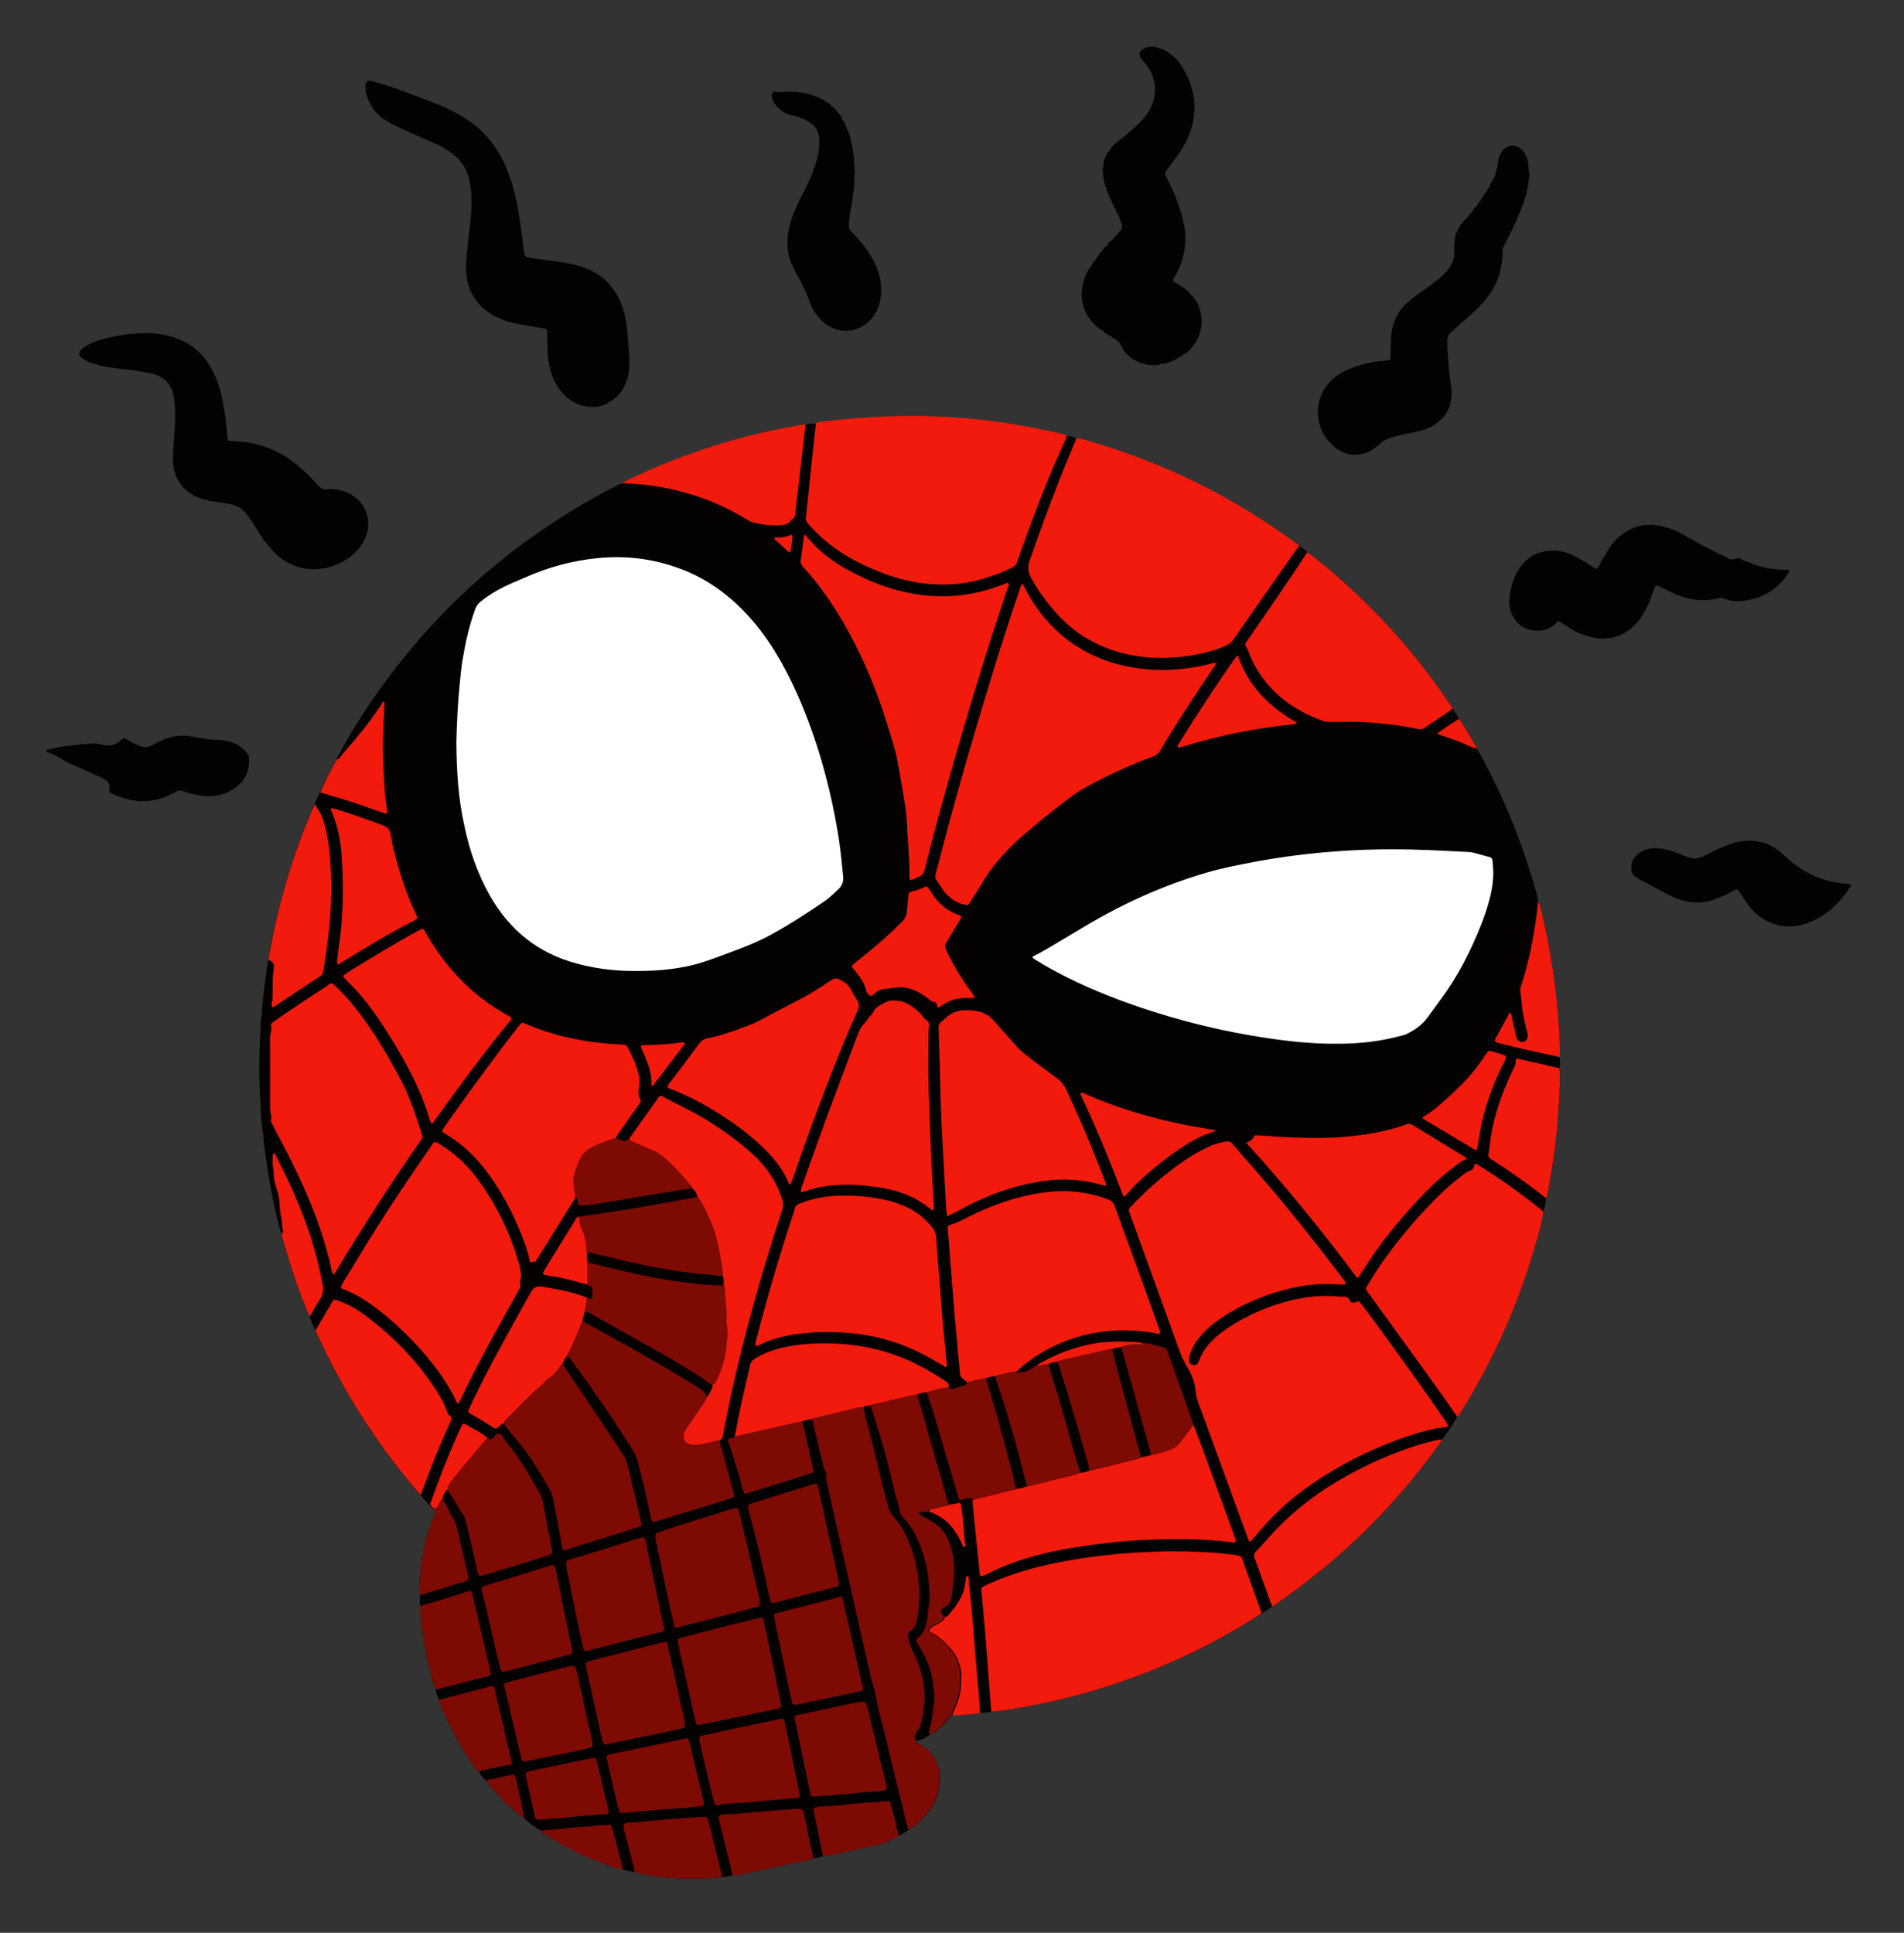 <?xml version="1.0" encoding="utf-8"?>
<!-- Generator: Adobe Illustrator 24.2.0, SVG Export Plug-In . SVG Version: 6.00 Build 0)  -->
<svg version="1.1" id="Layer_1" xmlns="http://www.w3.org/2000/svg" xmlns:xlink="http://www.w3.org/1999/xlink" x="0px" y="0px"
	 viewBox="0 0 867.8 880.9" style="enable-background:new 0 0 867.8 880.9;" xml:space="preserve">
<rect x="0" y="0" width="867.8" height="880.9" fill="#333333" stroke="none"/>
<style type="text/css">
	.st0{fill:#040101;}
	.st1{fill:#F21A0C;}
	.st2{fill:#7E0A04;}
	.st3{fill:#FFFFFF;}
</style>
<g>
	<path class="st0" d="M166.9,42.8c-0.3-1.2-0.5-2.4-0.4-3.6c0.1-2,1.2-2.8,3.1-2.2c3.5,1,7,2,10.5,3.2c6.3,2.3,12.6,4.7,18.8,7.1
		c3.8,1.5,7.4,3.2,11,5.3c10,5.7,16.9,14.1,21.2,24.7c2.7,6.6,4.3,13.6,5.4,20.6c0.9,5.4,1.6,10.9,2.3,16.3c0.4,2.6,0.2,3,3.3,3.4
		c4.2,0.6,8.5,1.1,12.7,1.7c3.5,0.5,7,1.2,10.4,2.3c8.9,2.9,14.9,8.8,18.2,17.6c1.4,3.7,2.1,7.6,2.5,11.6c0.4,4.2,0.6,8.3,0.9,11.7
		c0.2,3.8,0.1,6.8-0.8,9.8c-0.9,3.1-2.3,5.9-4.6,8.2c-4.8,4.7-10.4,6.1-16.8,4.1c-4.3-1.4-7.6-4.2-10.1-7.9
		c-2.4-3.5-3.7-7.5-4.4-11.6c-0.7-4-0.7-8.1-0.7-12.2c0.1-3.2,0.1-2.9-2.8-3.4c-3.9-0.7-7.8-1.4-11.7-2.1c-2.3-0.4-4.5-1.2-6.7-2.1
		c-10-4-15.6-12.1-15.8-22.8c-0.1-3.2,0.3-6.3,0.6-9.4c0.4-4,0.9-8.1,1.4-12.1c0.5-4.6,0.7-9.1,0.3-13.7c-0.2-1.8-0.4-3.6-0.8-5.4
		c-1.1-4.8-3.7-8.8-7.6-11.8c-2.3-1.7-4.7-3.2-7.3-4.4c-3.8-1.7-7.6-3.3-11.4-5c-4-1.8-8-3.5-11.7-5.8
		C171.1,52,168.4,47.8,166.9,42.8z M502.2,150.5c0.3,0.2,0.6,0.5,0.9,0.7c0.1,0.5,0.4,0.7,0.9,0.6c0.3,0.2,0.6,0.4,0.9,0.6
		c0.1,0.5,0.4,0.6,0.9,0.6c0.3,0.2,0.7,0.4,1,0.6c0.1,0.5,0.4,0.6,0.9,0.5c0-0.1,0-0.3-0.1-0.3c0,0.1,0.1,0.2,0.1,0.3
		c0.8,0.6,1.6,1.3,2.5,1.9c2.4,6.3,8.3,10.3,15.2,10.4c1.2,0,2.4,0.2,3.5-0.5c3.3-0.3,6.3-1.4,9-3.4c0.5,0.2,0.8,0.1,0.8-0.5
		c0.3-0.3,0.7-0.5,1-0.8c1.3,0.1,1.8-1.1,2.6-1.8c6.5-6.5,7.2-16.6,1.7-23.9c-0.3-0.4-0.5-0.9-1.1-0.8c-1-2-2.9-3.1-4.6-4.3
		c-1-0.7-2.1-1.3-3.1-1.9c-0.5-0.3-0.6-0.8-0.4-1.3c0.3-0.5,0.6-1.1,0.9-1.6c4.5-8,5.7-16.4,3.5-25.3c-1.2-4.8-2.7-9.3-4.8-13.8
		c-0.8-1.7-1.7-3.5-2.5-5.2c-1.2-2.6-1.3-2.4,0.4-4.6c1.6-2,3.1-4,4.6-6.1c1.7-2.4,3.2-4.9,4.4-7.6c2.2-5,3.4-10.2,3.1-15.7
		c-0.5-7-2.9-13.2-7-18.8c-1.6-2.1-3.6-3.9-5.9-5.2c-1.8-1-3.7-1.7-5.7-1.9c-1.7-0.2-3.3,0-4.7,0.9c-2.1,1.2-2.2,2.7-1,4.3
		c0.7,0.9,1.4,1.7,2.1,2.6c5,6,5.6,14.7,1.5,21.3c-1.2,2-2.7,3.8-4.4,5.5c-2.8,2.8-5.8,5.4-8.9,7.8c-1.7,1.3-3.5,2.5-4.4,4.5
		c-1.8,1.3-2.2,3.3-2.9,5.2c-0.1,0.4-0.2,0.8,0.1,1.1c-0.4,0.5-0.5,1.1-0.3,1.7c-0.5,1.2-0.5,1.6-0.1,3c0,2.3,0.5,4.5,1.5,6.6
		c-0.2,0.4-0.1,0.8,0.3,1c0.2,0.7,0.3,1.5,0.9,2c-0.2,0.4,0,0.8,0.4,1c0.7,2,1.5,3.9,2.7,5.7c0,0.9,0.4,1.5,1,2.1
		c0.5,1.3,1,2.7,1.5,4c0.6,1.6,0.3,2.9-1,4.1c-1.2,1.2-2.3,2.5-3.5,3.8c-0.9,0.4-1.6,1.1-1.9,2.1c-1.2,1-2.2,2.1-2.9,3.4
		c-0.5,0-0.7,0.3-0.6,0.8c-0.6,0.4-1,1-1.2,1.6c-0.5,0.1-0.7,0.4-0.6,0.8c-0.2,0.3-0.4,0.6-0.7,0.9c-0.5,0.1-0.7,0.4-0.6,0.9
		c-0.2,0.3-0.4,0.6-0.6,1c-2,2.2-3.1,5-3.8,7.8C491.3,137.2,495,146,502.2,150.5z M355.5,49.8c2.1,1.7,4.4,2.8,7.1,3.1
		c0.7,0.2,1.4,0.5,2,0.7c0.3,0.3,0.6,0.6,1.1,0.3c1,0.5,1.9,1.1,2.9,1.6c2.9,1.6,4.4,4.1,4.7,7.4c0.2,2.6,0.1,5.3-0.5,7.9
		c-1.2,5.1-3.1,9.9-5.4,14.6c-1,2.1-2.2,4.1-3.2,6.2c-2.1,4.4-3.9,8.9-4.8,13.8c-1.1,5.3-0.6,10.5,1.7,15.5c0.8,1.7,1.6,3.3,2.5,4.9
		c2,3.6,3.8,7.2,5.1,11c0.6,1.7,1.4,3.4,2.3,5c1.7,2.7,3.8,5,6.5,6.7c6.8,4.1,15,2.6,20-3.6c2.7-3.4,4-7.3,4.1-11.6
		c0.2-5.3-1.2-10.3-3.7-14.9c-2.2-4.1-5-7.7-8.1-11c-0.6-0.7-1.2-1.3-1.9-2c-0.7-0.7-1-1.5-1-2.5c0-1.6,0.2-3.2,0.4-4.9
		c0.4-3,1.3-6,1.4-9c0.3-0.2,0.3-0.5,0.1-0.8c0.5-2.2,0.7-4.4,0.5-6.6c0.4-2,0.4-4,0-6.1c0.1-1.6,0.1-3.2-0.4-4.8
		c0.3-0.5,0.2-0.9-0.2-1.4c0.1-0.8,0-1.6-0.4-2.3c0.3-0.5,0.1-1-0.2-1.4c0.1-0.6-0.1-1.2-0.5-1.7c0-1.7-0.6-3.2-1.4-4.7
		c-0.2-0.7-0.4-1.4-0.9-2c0-0.9-0.4-1.6-1-2.1c-0.2-0.3-0.4-0.6-0.5-1c-0.3-1.1-0.9-2-1.9-2.7c-0.8-1.4-1.8-2.4-3.1-3.2
		c-0.4-0.8-1-1.3-1.9-1.5c-0.2-0.1-0.4-0.2-0.6-0.3c-0.2,0.1-0.4,0.1-0.5,0.1c0.2,0,0.4,0,0.5-0.1c-0.1-0.6-0.7-0.7-1.1-0.9
		c-4.9-2.7-10.2-3.7-15.7-3.7c-2.1,0-4.2,0.5-6.3,0c-0.7-0.2-1.3,0.5-1.4,1.3c-0.1,0.9,0.1,1.8,0.5,2.7
		C353,47.4,354.1,48.7,355.5,49.8z M608.7,204.1c5.3,4.1,11.8,4.2,17.3,0.5c1.1-0.7,2.1-1.6,3.1-2.5c1.2-1.1,2.6-1.9,4.2-2.4
		c1.4-0.5,2.9-0.9,4.4-1.3c2.8-0.6,5.6-1.2,8.3-1.7c2.4-0.5,4.7-1.3,6.8-2.5c6-3.5,9-8.6,8.8-15.6c0-1.1-0.2-2.2-0.3-3.3
		c-0.2-1.9-0.6-3.8-0.8-5.7c-0.4-4.7-0.8-9.3-0.9-14c0-1.7,0.5-3,1.7-4.1c1.4-1.3,2.9-2.6,4.3-3.9c2.9-2.5,5.9-5,8.6-7.8
		c2.4-2.5,4.6-5.1,6.3-8.2c1.7-3,3.1-6.2,3.5-9.7c0.3-0.2,0.4-0.5,0.1-0.8c0.5-1.1,0.6-2.3,0.5-3.5c0.4-1,0.4-2,0.1-3
		c0.2-1.5,0.9-2.8,1.6-4.2c2.5-4.7,4.9-9.4,6.7-14.5c0.4-0.3,0.6-0.6,0.3-1c0.8-1.5,1.4-3,1.7-4.7c0.7-0.9,0.9-2,0.8-3.2
		c0.4-0.5,0.4-1.1,0.4-1.7c0.4-0.4,0.5-0.9,0.2-1.4c0.7-2.6,0.7-5.1,0.2-7.7c0.3-1.6-0.3-3-0.8-4.4c-0.4-1.3-1.1-2.4-2-3.4
		c-2.9-3-7.1-2.6-9.4,0.9c-1.1,1.7-1.8,3.6-1.7,5.7c-0.5,1.9-1,3.8-1.5,5.6c-0.9,1.5-1.8,3-2.4,4.7c-0.2,0.3-0.4,0.6-0.6,0.9
		c-0.4,0.2-0.6,0.5-0.6,0.9c-0.2,0.3-0.4,0.6-0.6,0.9c-0.4,0.2-0.6,0.5-0.6,0.9c-0.2,0.3-0.4,0.6-0.6,0.9c-0.4,0.1-0.6,0.4-0.6,0.9
		c-0.2,0.3-0.4,0.6-0.6,0.9c-0.4,0.2-0.7,0.5-0.7,1c-0.4,0.5-0.7,1-1.1,1.5c-0.6,0.3-1,0.8-1.2,1.5c-0.4,0.5-0.8,1.1-1.2,1.6
		c-0.6,0.3-1.1,0.8-1.3,1.5c-0.4,0.5-0.8,1-1.2,1.4c-0.5,0.1-0.8,0.4-0.8,0.9c-1.4,1.3-2.4,2.8-2.9,4.6c-0.8,0.8-1.2,1.7-0.8,2.8
		c-0.5,0.7-0.5,1.5-0.4,2.3c-0.5,1-0.4,2-0.1,3c0,0.6-0.1,1.2-0.1,1.8c-0.1,2.9-1.1,5.3-2.9,7.5c-1.4,1.6-2.9,3.2-4.6,4.5
		c-2.2,1.7-4.4,3.3-6.6,4.9c-2,1.5-4.2,2.9-6.1,4.5c-5.1,4.1-7.9,9.4-8.5,15.9c-0.2,2.7-0.3,5.5-0.3,8.2c0,3.3,0.3,3.2-3,3.4
		c-5.4,0.4-10.6,1.7-15.6,3.7c-2.3,0.9-4.5,2-6.4,3.5C597.2,180.8,598.7,196.3,608.7,204.1z M112.9,343.7c-1.9-2.7-4.4-4.5-7.5-5.5
		c-2.2-0.7-4.4-0.9-6.6-1c-3-0.1-5.9-0.5-8.8-1.1c-1-0.2-2-0.3-3-0.5c-5.1-0.9-9.9,0.1-14.5,2.4c-1,0.5-2,1-3,1.6
		c-2.1,1.2-4.2,1.2-6.4,0.2c-1.8-0.8-3.5-1.7-5.1-2.7c-1.4-0.9-1.4-0.9-2.6,0.1c-2.7,2.5-5.8,3.2-9.3,2.1c-1.6-0.5-3.2-0.5-4.8-0.4
		c-3.6,0.3-7.3,0.6-10.9,1.1c-3.2,0.4-6.4,1-9.6,2c0.3,0.3,0.4,0.6,0.6,0.7c3.1,1,5.9,2.7,8.7,4.4c1.3,0.8,2.7,1.3,4.1,1.9
		c3.4,1.5,6.9,3,10.3,4.6c1,0.5,2,1,3,1.5c1.8,0.9,2.7,2.4,2.4,4.5c0,0.2-0.1,0.4-0.1,0.6c-0.1,0.6,0.1,1,0.7,1.2
		c5.2,2.6,10.6,4.1,16.4,3.7c4.7-0.3,9-1.8,13-4.1c1.4-0.8,2.6-0.9,4-0.3c3,1.1,6,1.8,9.2,2.1c4.9,0.4,9.5-0.6,13.6-3.4
		c4.7-3.2,7.1-7.6,6.8-13.5C113.6,345.1,113.4,344.4,112.9,343.7z M749.3,279.2c1.3-2.3,2.4-4.7,3.3-7.2c0.5-1.4,1.1-2.9,1.6-4.3
		c0.4-0.9,0.8-1.1,1.6-0.7c2.5,1.2,4.9,2.5,7.4,3.6c6.4,2.8,13,3.9,19.9,2.1c0.9-0.3,1.8-0.3,2.7,0.1c3.6,1.6,7.3,1.5,11.1,0.7
		c7.7-1.6,13.9-5.5,18.1-12.2c0.3-0.4,0.6-0.8,0.4-1.5c-1.1-0.1-2.3-0.2-3.5-0.2c-3.8-0.1-7.5-0.7-11.1-1.9
		c-2.4-0.8-4.7-1.8-7.1-2.7c-0.6-0.7-1.4-0.8-2.2-0.5c-1.8,0.9-3.4,0.4-5-0.7c-0.5-0.3-1.1-0.5-1.6-0.7c-3.6-1.8-7.1-3.6-10.7-5.4
		c-0.2-0.4-0.5-0.6-0.9-0.5c-1-0.8-2.1-1.5-3.4-1.9c-4.2-2.8-8.7-4.7-13.6-5.7c-4.8-0.9-9.5-0.4-13.9,2c-4.7,2.5-8.2,6.2-10.5,11
		c-0.2,0.3-0.4,0.7-0.6,1c-0.9,0.9-1.5,2-1.8,3.3c-0.4,0.6-0.8,1.2-1.2,1.8c-0.3,0.5-0.8,0.5-1.3,0.3c-0.5-0.3-1.1-0.6-1.6-0.9
		c-0.1-0.4-0.4-0.6-0.9-0.6c-0.3-0.2-0.6-0.4-1-0.6c-0.5-0.7-1.2-1.1-2.1-1.3c-0.3-0.2-0.7-0.4-1-0.6c-4-2.7-8.4-4.1-13.1-4
		c-6.1,0.1-11,2.6-14.5,7.6c-3.3,4.7-4.7,10.1-4.9,15.8c-0.1,1.7,0.3,3.4,1,5.1c1.7,4.2,4.7,6.8,9.2,7.7c4.8,0.9,8.8-0.5,12.1-4.1
		c0.7,0.4,1.5,0.7,2.3,1.1c0.1,0.5,0.4,0.7,0.9,0.6c4.2,3.2,8.9,5.3,14.1,6c6.7,1,12.4-1,17.3-5.6
		C746.6,283.4,748.1,281.4,749.3,279.2z M843.4,403c-0.6-0.1-1.3-0.1-2-0.2c-2.9-0.4-5.8-0.7-8.7-1.5c-7.6-2.1-14-6.2-19.7-11.6
		c-5.3-5.2-11.8-7.3-19.2-6.3c-2.7,0.4-5.3,1.3-7.9,2.3c-2.8,1-5.3,2.5-8,3.8c-4.7,2.3-5.9,2.3-10.7,0.4c-2.2-0.9-4.3-1.8-6.6-2.4
		c-2.3-0.6-4.6-1-6.9-0.9c-2.8,0.2-5.4,1-7.5,2.9c-1.8,1.7-2.8,3.7-2.7,6.2c0.1,1.7,0.6,3.2,2.2,4.1c0.9,0.5,1.7,1.1,2.6,1.5
		c3.8,2.1,7.7,4.1,11.5,6.2c2.2,1.1,4.4,2.1,6.7,2.8c4.6,1.4,9.2,1.4,13.8,0c2.7-0.8,5.3-2,7.8-3.3c0.9-0.5,1.8-1,2.7-1.4
		c0.9-0.4,1.2-0.3,1.8,0.5c1.4,2.1,2.7,4.3,4.2,6.4c7.2,9.4,18.3,12.3,29.1,7.4c7.3-3.3,12.9-8.7,17.2-15.4
		C843.4,404.1,843.8,403.6,843.4,403z M710.8,481.5c0-1.6,0.1-3.2,0-4.9c-0.3-8.4-0.9-16.8-1.9-25.1c-1.3-10.8-3.1-21.4-5.5-32
		c-0.7-2.9-1.2-6-2.3-8.8c-0.2-1.1-0.4-2.2-0.7-3.3c-6.2-22.2-14.7-43.4-25.7-63.6c-0.5-0.9-1.1-1.7-1.6-2.6c0-0.4-0.1-0.7-0.6-0.7
		c0-0.2,0.1-0.4,0-0.5c-2.4-4.3-4.8-8.6-7.6-12.5c-0.8-1.7-1.8-3.3-3-4.6c-0.2-0.9-0.9-1.6-1.4-2.4c-17.3-25.7-38.2-48.2-62.6-67.4
		c-0.7-0.6-1.5-1-2.2-1.5c-1-1.2-2.3-2.1-3.7-2.8c-0.6-0.5-1.2-1.1-1.9-1.5c-27.8-20.4-58.2-35.6-91.3-45.4
		c-2.7-0.8-5.4-1.8-8.2-2.1c-1.4-0.7-2.9-1.1-4.4-1.1c-0.6-0.2-1.1-0.5-1.7-0.6c-8.6-2.1-17.2-3.7-26-5.1c-8.6-1.3-17.3-2.2-26-2.7
		c-8.5-0.5-17-0.7-25.6-0.4c-10,0.3-19.9,1-29.8,2.2c-1.8,0.2-3.6,0.2-5.4,0.9c-1.7,0-3.3,0-4.9,0.8c-2.6,0-5,0.7-7.5,1.1
		c-25.9,4.8-50.8,13.1-74.5,24.6c-0.5,0.3-1,0.6-1.5,0.9c-1.2,0.2-2.3,0.9-3.3,1.5c-46.7,24.1-84.6,58.1-113.6,102
		c-4.1,6.3-8.1,12.7-11.5,19.3c-0.7,0.9-1.3,1.8-1.5,3c0,0,0,0,0,0c-0.2,0.3-0.3,0.6-0.5,0.8c-2.7,4.6-5.1,9.4-7.1,14.3
		c-1,1.6-1.7,3.3-2.3,5.1c0.2,0.4,0.3,0.9,0.5,1.3c-0.2-0.4-0.3-0.9-0.5-1.3c-0.5,0.9-1,1.8-1.3,2.7c-8.7,20.2-15,41.2-19,62.8
		c-0.3,1.9-1,3.7-0.8,5.7c-0.2,0.6-0.4,1.1-0.5,1.7c-0.6,4.3-1.3,8.6-1.7,13c-0.3,3.3-1,6.6-0.8,10c-0.7,2.3-0.7,4.7-0.6,7.2
		c-0.9,11.6-0.8,23.1,0,34.7c-0.1,3.7,0.5,7.3,0.8,11c0,0.6,0.3,1.2,0.4,1.7c1.1,1.5,2.1,3.1,2.9,4.7c-0.8-1.7-1.8-3.3-2.9-4.7
		c0,0.9,0,1.8,0.1,2.7c1.3,10.8,3,21.5,5.4,32.1c0.8,3.5,1.5,7.1,2.8,10.5c-0.1,0.9,0.2,1.8,0.5,2.7c2.2,7.8,4.6,15.5,7.4,23.1
		c1.5,4.1,2.9,8.2,4.9,12c0.7,2.1,1.4,4.2,2.7,6.1c0,0.9,0.5,1.5,0.8,2.3c11.7,25.7,26.7,49.2,45,70.7c0.7,0.8,1.4,1.5,2.1,2.2
		c1.1,1.7,2.5,3.2,4,4.5c0.6,0.9,1.3,1.8,2.3,2.3c0.7,1,0.3,1.9-0.1,2.8c-3.6,8.4-5.5,17.3-6.3,26.4c-0.3,3.2-0.5,6.4-0.1,9.7
		c-0.2,1.6-0.2,3.3,0.1,4.9c0,1,0,2,0,3c0.7,8.6,2.1,17.1,4.2,25.5c0.8,3.3,1.4,6.7,2.9,9.8c0.1,1.6,0.8,3.1,1.5,4.5
		c0.2,0.8,0.4,1.6,0.7,2.3c4.1,10.4,9.4,20.2,16.1,29.1c0.4,0.5,0.6,1.1,1.2,1.3c0.9,1.7,2.1,3.1,3.5,4.3c0.3,0.4,0.5,0.9,0.8,1.3
		c4.7,5.5,9.8,10.5,15.4,15.1c0.3,0.2,0.7,0.4,1,0.6c2.2,2.1,4.7,4,7.4,5.5c0.4,0.3,0.7,0.7,1.1,1c9.9,6.7,20.5,11.9,31.9,15.5
		c1.4,0.5,2.8,1.1,4.4,1.1c1.7,0.7,3.5,1.3,5.4,1.3c0.4,0.2,0.7,0.4,1.1,0.5c7.5,1.5,15,2.6,22.6,2.6c5.4,0,10.7,0.2,16.1-0.8
		c1.6,0.2,3.2-0.3,4.8-0.6c1.7,0,3.4-0.4,5.1-0.8c8.5-1.8,17-3.6,25.5-5.5c2.2-0.5,4.4-0.7,6.5-1.6c1.6,0,3-0.5,4.5-1
		c0.8-0.1,1.6-0.2,2.4-0.3c6.9-1.5,13.9-3.1,20.8-4.5c4.1-0.8,7.9-2.5,11.5-4.6c1.5-0.7,3-1.5,4.2-2.6c2.8-1.5,5.1-3.7,7.2-6
		c5-5.3,7.3-11.6,6.8-18.8c-0.4-6.1-3.2-10.7-8.5-13.8c-0.6-0.4-1.3-0.6-1.9-0.9c-0.4-0.2-0.5-0.6-0.4-1c2.2-0.2,4.1-1.1,5.9-2.5
		c0.4,0,0.7-0.1,0.7-0.5c0,0,0,0,0,0c0.4-0.1,0.8-0.2,1.1-0.4c2.7-1.7,5-3.8,6.9-6.3c0.6-0.8,1.1-1.7,2.1-2.1
		c4.1,0.2,8.2-0.4,12.3-0.9c0.1,0,0.2-0.1,0.3-0.1c1.8,0,3.6,0.1,5.3-0.6c1.1-0.1,2.2-0.1,3.3-0.2c8.9-1.2,17.8-2.8,26.6-4.9
		c32.5-7.6,62.9-20.3,91-38.1c0.8-0.5,1.5-1,2.2-1.6v0c1.7-0.9,3.3-1.9,4.8-3.2c0.8-0.5,1.6-0.9,2.3-1.4
		c28.7-19.8,53.3-43.8,73.6-72.2c0.5-0.7,1-1.5,1.4-2.3c-0.2,0-0.3,0-0.5,0c0.2,0,0.3,0,0.5,0c2.6-3.3,4.9-6.7,6.9-10.3
		c0.7-0.5,1-1.3,1.4-1.9c15.5-24.6,27.1-51,34.9-79.1c1.1-4.1,2.4-8.2,2.9-12.4c0.7-2,1.2-4,1.4-6.2c0.8-2.6,1.2-5.3,1.7-8
		c1.5-8.5,2.7-17,3.4-25.7c0.4-4.6,0.7-9.1,0.9-13.7c0.2-4,0.4-7.9,0.1-11.9C711.1,485.2,711.1,483.3,710.8,481.5z M124.9,251.6
		c3.2,3.3,6.9,5.6,11.3,6.9c9.8,2.8,21.4-0.9,27.7-8.9c0.8-1,1.5-2.2,2.1-3.3c4.7-9.3,0.1-19.7-9.9-22.6c-2.4-0.7-4.8-1-7.2-0.7
		c-1.6,0.1-2.7-0.4-3.7-1.5c-2.6-3-5.4-5.8-8.4-8.4c-8.5-7.5-18.3-11.5-29.6-12c-0.8,0-1.6-0.1-2.4-0.1c-0.6,0-0.9-0.4-1-0.9
		c-0.1-0.6-0.1-1.2-0.2-1.8c-0.4-4.7-1-9.3-1.8-13.9c-1-5.7-2.6-11.3-5.4-16.4c-3.9-7.1-9.7-11.9-17.4-14.3
		c-4.4-1.4-8.9-1.9-11.5-1.9c-9.2,0-16.2,1.4-23,3.5c-2.2,0.7-4.4,1.7-6.3,3.1c-3,2.2-2.9,3.7,0.4,5.6c2.2,1.3,4.7,2,7.1,2.6
		c4.2,1,8.4,1.4,12.7,1.9c3.6,0.4,7.2,1,10.8,1.8c6.2,1.5,9.5,5.4,10.2,11.7c0.5,4.1,0.5,8.1,0.3,12.2c-0.2,3.3-0.5,6.7-0.7,10
		c-0.1,1.9-0.2,3.9-0.2,5.8c0.3,8.5,5.1,14.8,13.3,17.4c1.4,0.4,2.8,0.7,4.2,1c2.6,0.4,5.2,0.8,7.8,1.2c3.7,0.5,6.7,2.3,8.8,5.4
		c1.2,1.7,2.3,3.3,3.4,5c1.3,2,2.6,4.1,3.9,6.2C121.6,247.7,123.1,249.7,124.9,251.6z"/>
	<path class="st1" d="M592.1,248.7c-3.6,5.1-7.1,10.1-10.7,15.2c-6.5,9.2-12.9,18.5-19.4,27.8c-0.9,1.2-1.9,2-3.3,2.6
		c-5.8,2.6-11.9,3.9-18.2,4.8c-4.5,0.6-9.1,0.8-13.7,0.7c-11.6-0.4-22.5-3.3-32.4-9.4c-5.8-3.6-10.7-8.1-15-13.3
		c-3.5-4.2-6.7-8.7-9.3-13.5c-0.8-1.4-1.4-2.9-1.4-4.6c0-1,0.1-2,0.4-3c6.5-18.6,13.4-37.1,21.1-55.2c0.2-0.4,0.3-0.7,0.5-1.1
		c2.8,0.3,5.5,1.3,8.2,2.1c33.1,9.8,63.5,25,91.3,45.4C590.9,247.7,591.5,248.2,592.1,248.7z M484.6,197.9c-8.6-2.1-17.2-3.7-26-5.1
		c-8.6-1.3-17.3-2.2-26-2.7c-8.5-0.5-17-0.7-25.6-0.4c-10,0.3-19.9,1-29.8,2.2c-1.8,0.2-3.6,0.2-5.4,0.9c0,0.6,0,1.2-0.1,1.8
		c-0.7,6.8-1.5,13.5-2.2,20.3c-0.7,7-1.4,13.9-2.2,20.9c-0.1,1,0.1,1.7,0.7,2.5c3,3.6,6.4,6.8,10.1,9.7c7.5,5.9,15.9,10.1,24.8,13.4
		c6.4,2.4,13,4,19.8,4.7c8,0.7,16,0.3,23.9-1.9c5.1-1.4,10.1-3.2,14.8-5.6c1-0.5,1.9-1.2,2.1-2.4c0.1-0.4,0.3-0.8,0.4-1.1
		c6.6-18.6,13.5-37,21.8-54.9c0.3-0.5,0.4-1.1,0.5-1.7C485.7,198.3,485.2,198,484.6,197.9z M455.2,779.8c8.9-1.2,17.8-2.8,26.6-4.9
		c32.5-7.6,62.9-20.3,91-38.1c0.8-0.5,1.5-1,2.2-1.6c-2.5-6.9-4.9-13.8-7.4-20.6c-0.5-1.4-1-2.9-1.5-4.3c-0.3-0.7-0.7-1.2-1.5-1.3
		c-0.5-0.1-1-0.2-1.5-0.3c-4-0.4-8.1-1-12.1-1.2c-7.1-0.3-14.2-0.7-21.3-0.4c-6.3,0.3-12.6,0.4-18.8,1c-9.9,0.9-19.8,2.2-29.5,4.2
		c-10.7,2.2-21.1,5.2-31,9.7c-0.8,0.4-1.7,0.8-2.5,1.2c-0.4,0.2-0.6,0.5-0.6,1c0,0.6,0,1.2,0.1,1.8c0.4,4.4,0.8,8.9,1.2,13.3
		c0.5,5.8,1,11.5,1.4,17.3c0.6,7.8,1.2,15.6,1.8,23.4C453,780,454.1,780,455.2,779.8z M665.6,643.9c15.5-24.6,27.1-51,34.9-79.1
		c1.1-4.1,2.4-8.2,2.9-12.4c-0.3-0.3-0.5-0.6-0.8-0.9c-9.3-7.6-19.1-14.4-29.3-20.8c-0.3-0.2-0.7-0.4-1.1-0.2
		c-0.7,2.4-0.7,2.5-3,3.4c-0.9,0.4-1.6,0.9-2.3,1.5c-3.1,2.3-6.1,4.8-8.9,7.4c-4.7,4.5-9.2,9.2-13.5,14.1
		c-7.6,8.8-14.7,17.9-20.6,27.9c-1.9,3.2-1.8,2.3,0.3,5.2c9.2,12.8,18.5,25.5,27.7,38.3c4.2,5.8,8.2,11.6,12.3,17.4
		C664.9,645.4,665.1,644.6,665.6,643.9z M660.6,320.6c-17.3-25.7-38.2-48.2-62.6-67.4c-0.7-0.6-1.5-1-2.2-1.5
		c-8,12.4-16.4,24.4-24.8,36.6c-1,1.5-2.1,3-3.1,4.5c-0.4,0.5-0.5,1.1-0.1,1.7c0.8,1,1.1,2.2,1.5,3.3c2.5,6.2,6,11.7,10.7,16.5
		c6.5,6.7,14.4,11.2,23.1,14.3c1,0.4,2,0.4,3,0.4c3.4,0,6.7,0,10.1,0c5-0.1,9.9,0.4,14.9,0.9c5.1,0.5,10.3,1.3,15.3,2.4
		c1.1,0.2,1.9,0.1,2.8-0.5c3.8-2.6,7.6-5.1,11.4-7.7c0.5-0.3,0.9-0.8,1.4-1.2C661.7,322,661.1,321.3,660.6,320.6z M144.7,608.4
		c11.7,25.7,26.7,49.2,45,70.7c0.7,0.8,1.4,1.5,2.1,2.2c0.6-1.7,1.2-3.4,1.9-5.1c3.5-9.6,7.4-19.1,11.7-28.4c0.5-1,0.7-1.9-0.4-2.6
		c-0.6-0.4-1-1.1-1.2-1.7c-1.4-4.4-3.9-8.2-6.4-12c-8.2-12.1-18.3-22.4-30-31.3c-3.6-2.7-7.3-5.1-11.5-6.7c-4.4-1.6-3.3-2-5.7,2
		c-0.3,0.4-0.5,0.9-0.8,1.3c-1.8,3.1-3.7,6.3-5.5,9.4C143.8,607,144.3,607.6,144.7,608.4z M582.2,730.6
		c28.7-19.8,53.3-43.8,73.6-72.2c0.5-0.7,1-1.5,1.4-2.3c-0.6,0-1.2,0-1.8,0.1c-3.2,0.8-6.5,1.6-9.7,2.6c-12.5,4-24.4,9.4-35.8,16.1
		c-11.7,6.9-22.2,15.3-31.3,25.5c-2,2.2-3.9,4.4-6,6.5c-1,1-1.3,1.7-0.8,3.2c1.8,4.6,3.3,9.4,5.1,14c1,2.7,1.7,5.4,3,8
		C580.7,731.6,581.5,731.2,582.2,730.6z M359.5,194.7c-26,4.8-50.8,13.1-74.5,24.6c-0.5,0.3-1,0.6-1.5,0.9c5.4,0.3,10.7,0.6,16,1.5
		c14.8,2.5,28.6,7.4,41.4,15.4c0.7,0.4,1.4,0.8,2.2,1c4,0.9,8,1.6,12.1,1.3c2.2-0.1,4.3-0.3,5.5-2.5c0.1-0.2,0.3-0.3,0.5-0.4
		c0.9-0.3,1.1-1.1,1.2-2c0.5-4.8,1.1-9.7,1.7-14.5c0.5-4.6,1.1-9.3,1.6-13.9c0.5-4.2,1-8.5,1.4-12.7
		C364.5,193.6,362,194.3,359.5,194.7z M142.3,369.1c-8.7,20.2-15,41.2-19,62.8c-0.3,1.9-1,3.7-0.8,5.7c1.9,0.5,2.6,1.8,2.3,3.7
		c-0.8,4.5-0.4,9.1-0.6,13.6c0,0.8-0.3,1.6-0.4,2.4c-0.1,0.7-0.1,1.4,0.6,1.9c7.1-4.7,14.2-9.5,21.3-14.1c1.2-0.8,1.6-1.7,1.8-3
		c1-6.9,2.1-13.8,2.7-20.8c0.5-6.3,0.9-12.6,0.8-18.9c-0.1-3-0.2-6.1-0.4-9.1c-0.3-5.4-1-10.7-2.3-16c-0.8-3.3-1.8-6.5-3.9-9.2
		c-0.4-0.5-0.5-1.1-0.7-1.7C143.2,367.3,142.7,368.1,142.3,369.1z M706.4,538.2c1.5-8.5,2.7-17,3.4-25.7c0.4-4.6,0.7-9.1,0.9-13.7
		c0.2-4,0.4-7.9,0.1-11.9c-5.8-1.4-11.6-2.7-17.5-4c-0.7-0.2-1.6-0.7-2.3-0.1c-0.5,0.4-0.1,1.2-0.2,1.7c-0.1,1-0.7,1.9-1.1,2.8
		c-4.7,9.8-8.5,20-10.2,30.8c-0.4,2.7-0.7,5.4-1.1,8.1c-0.1,0.9,0.2,1.6,1,2c0.3,0.2,0.5,0.3,0.8,0.5c8.5,5.4,16.6,11.2,24.5,17.4
		C705.6,543.6,705.9,540.9,706.4,538.2z M710.9,476.7c-0.3-8.4-0.9-16.8-1.9-25.1c-1.3-10.8-3.1-21.4-5.5-32c-0.7-2.9-1.2-6-2.3-8.8
		c-0.7,1.6-0.4,3.4-0.7,5.1c-1.5,11.3-3.6,22.4-7.2,33.3c-0.3,0.8-0.5,1.5-0.4,2.4c0.3,2.4,0.6,4.8,0.8,7.3c0.4,3.7,1.3,7.4,2.2,11
		c0.2,0.7,0.4,1.4,0.4,2.1c0,1.4-0.9,2.6-2.2,2.9c-1.1,0.2-2.3-0.6-2.9-1.8c-0.2-0.4-0.2-0.8-0.3-1.2c-0.6-2.9-1.3-5.7-1.9-8.6
		c-0.1-0.6-0.1-1.4-0.9-1.8c-1.8,3.2-3.5,6.4-5.2,9.6c-0.6,1.1-1.4,2-1.6,3.3c0.9,1.2,2.3,1,3.5,1.4c8.6,2.3,17.4,4,26.1,6
		C710.9,479.9,710.9,478.3,710.9,476.7z M153.6,346.1C153.6,346.1,153.6,346.1,153.6,346.1c-0.2,0.3-0.3,0.5-0.5,0.8
		c-2.7,4.6-5.1,9.4-7.1,14.3c5.1,1.5,10.1,2.9,15.2,4.6c5,1.6,9.9,3.5,14.9,5.2c0.5-1.1,0.2-2.1,0.1-3.1c-0.3-2.8-0.8-5.6-0.9-8.5
		c-0.5-8.1-1-16.2-0.7-24.4c0.2-4.7,0.4-9.3,0.6-14c0-0.4,0.3-1-0.5-1.3c-0.4,0.6-0.9,1.3-1.3,2c-1.7,2.4-3.3,4.9-5.1,7.2
		c-3.9,5.3-8.3,10.3-12.6,15.3C155.1,345.2,154.6,345.9,153.6,346.1z M124.3,526.5c0,2.2-0.2,4.5,0.3,6.7c0.1,0.5,0.2,1,0.2,1.5
		c-0.1,2.6,0.6,5,1.4,7.4c0.7,2,1.1,4.1,1.2,6.2c0.1,2.2,0.3,4.5,0.8,6.6c0.5,2.1,0.2,4.3,0.8,6.3c0.1,0.4-0.3,0.7-0.6,1
		c-0.1,0.9,0.2,1.8,0.5,2.7c2.2,7.8,4.6,15.5,7.4,23.1c1.5,4.1,2.9,8.2,4.9,12c1.5-2.5,2.8-5.2,4.5-7.6c1.5-2.2,1.8-4.4,1.3-7.1
		c-1.3-7.2-3.1-14.3-5.3-21.2c-4.3-13.4-10.1-26.1-16.6-38.5C124.6,525.7,124.3,526.1,124.3,526.5z M446.3,780.8
		c0.1,0,0.2-0.1,0.3-0.1c-0.1-2.4-0.2-4.9-0.4-7.3c-0.5-6.3-1.1-12.5-1.6-18.8c-0.5-5.8-0.9-11.5-1.4-17.3
		c-0.6-6.3-1.2-12.5-1.8-18.8c-0.3,0-0.7-0.1-1-0.1c-0.3,1.7-0.5,3.4-0.8,5.1c-0.4,2-1.2,3.9-2.2,5.6c-1.4,2.5-3.2,4.7-5,6.9
		c-0.5,0.6-1.1,0.9-1.8,1c-0.2,1.5-1.5,2.1-2.6,2.8c-0.9,0.6-2,1.1-2.9,1.6c-0.4,0.2-0.7,0.5-1,0.7c-0.9,0.7-0.9,1.3,0.1,1.8
		c3.4,1.6,6,4.1,8.5,6.8c2.9,3,4.5,6.7,5.3,10.8c0.4,1.9-0.1,3.6,0,5.4c0.1,4.4-1.2,8.4-3,12.3c-0.4,0.8-0.8,1.6-0.8,2.6
		C438.2,781.9,442.2,781.3,446.3,780.8z M203.4,679.3c0.1-0.2,0.5-0.3,0.8-0.4c0-1.7,1-3.1,2-4.3c1.6-2.1,3.3-4.1,5-6.2
		c3-3.6,6-7.2,9-10.8c0.7-0.8,1.3-1.5,2-2.3c-3.2-2.6-6.8-4.3-10.3-6.3c-0.1-0.1-0.2-0.1-0.3-0.1c-0.3-0.1-0.6,0-0.8,0.2
		c-0.3,0.4-0.5,0.9-0.7,1.3c-3.6,7.9-7,15.9-10,24.1c-1.4,3.7-2.8,7.4-4.1,11.1c0.6,0.9,1.3,1.8,2.3,2.3c1-0.6,1.3-1.7,1.9-2.6
		c0.4-0.7,0.6-1.7,1.6-2.1C201.6,681.8,202.5,680.6,203.4,679.3z M672.6,340.1c-2.4-4.3-4.8-8.6-7.6-12.5c-3.3,2.1-6.6,4.2-9.9,6.6
		c0.4,0.3,0.6,0.5,0.8,0.6c5.3,1.7,10.5,3.7,15.6,6c0.4,0.2,0.8,0.2,1.1,0C672.6,340.5,672.7,340.2,672.6,340.1z M672.5,340.6
		c-0.2,0.6,0.2,0.6,0.6,0.7C673.1,340.9,673,340.6,672.5,340.6z M611.6,585.4c0.6,0,1.3,0.4,1.6-0.4c0.3-0.7-0.4-1.1-0.7-1.6
		c-0.6-0.8-1.2-1.6-1.8-2.4c-12.1-16-24.6-31.6-37.7-46.7c-3.7-4.3-7.5-8.5-11.2-12.9c-0.9-1.1-1.8-1.4-3.2-1.1
		c-2.7,0.5-5.4,1.2-7.8,2.4c-2.2,1-4.4,2.2-6.5,3.4c-4.4,2.6-8.5,5.6-12.5,8.8c-5.9,4.6-11.4,9.8-16.6,15.3
		c-0.7,0.7-0.9,1.3-0.5,2.2c0.1,0.4,0.3,0.8,0.4,1.1c7.5,20.7,15,41.4,22.5,62.2c1,2.7,2.2,5.2,3.7,7.7c2.1,3.4,3.4,7.1,3.7,11.1
		c0.1,1.5,0.5,3,1,4.4c0.5,1.4,1,2.9,1.6,4.3c6.9,18.9,13.8,37.8,20.7,56.7c0.3,0.8,0.5,1.5,0.9,2.3c0.2,0.5,0.7,0.4,1,0.1
		c1-1.1,2-2.3,3-3.4c6.4-7.7,13.6-14.5,21.7-20.4c11.2-8.2,23.4-14.7,36.2-20c6.8-2.8,13.7-5.2,20.8-6.9c2.4-0.6,4.8-0.9,7.2-1.2
		c0.7-0.1,1-0.7,0.6-1.3c-0.5-0.8-1-1.5-1.5-2.3c-10-14.6-20.4-28.9-30.8-43.2c-2.3-3.1-4.6-6.2-6.9-9.3c-0.3-0.4-0.7-0.8-1.1-1.1
		c-0.5-0.4-0.9,0.2-1.4,0.3c-1.6,0.5-2.4,0.3-3-1.1c-0.5-1.2-1.2-1.4-2.3-1.4c-1.8,0-3.7-0.2-5.5-0.3c-4.8-0.2-9.5,0.1-14.3,1
		c-9,1.7-17.6,4.8-25.8,9.1c-5.3,2.8-10.4,6-14.7,10.3c-2.4,2.4-4.3,5.1-5.6,8.3c-0.3,0.7-0.5,1.3-0.9,1.9c-0.5,0.8-1.5,1.1-2.4,0.8
		c-0.9-0.2-1.4-0.8-1.5-1.7c-0.2-1.1,0-2.2,0.4-3.3c0.8-2.4,2-4.6,3.6-6.7c2.8-3.7,6.3-6.7,10-9.3c9-6.1,18.8-10.4,29.3-13.2
		c6.6-1.8,13.3-2.8,20.2-2.7C607.6,585.3,609.6,585.4,611.6,585.4z M554.1,302.1c-0.9-0.1-1.8,0.3-2.7,0.5
		c-6.1,1.6-12.3,2.4-18.7,2.7c-5.7,0.2-11.4-0.2-17-1.2c-8.4-1.4-16.3-4.3-23.6-8.7c-10.9-6.6-18.9-15.8-24.8-27
		c-0.4-0.8-0.8-1.6-1.3-2.5c-0.9,1.1-1.1,2.3-1.5,3.5c-5.1,15-9.9,30.1-14.5,45.3c-8,26.3-15.6,52.8-22.4,79.4c-0.5,2-1.4,4-1.3,6.2
		c1.2,1.8,2.3,3.6,3.5,5.3c0.3,0.4,0.6,0.8,0.9,1.2c2.4,2.7,5.3,4.8,8.9,5.5c1.6,0.3,1.7,0.3,2.5-1c2.1-3.3,4.3-6.7,6.3-10.1
		c4.7-7.7,10.8-14.2,17.5-20.1c6.7-5.9,13.7-11.4,20.8-16.9c3.2-2.4,6.5-4.5,10-6.4c9.2-4.9,18.7-9.3,28.6-12.9
		c1.6-0.6,2.8-1.5,3.6-3c2-3.4,4.1-6.8,6.2-10.1c5.7-9,11.5-18,17.5-26.8c0.6-0.8,1.4-1.5,1.5-2.6
		C554.3,302.2,554.2,302.2,554.1,302.1z M448.3,628.3c0.4-0.1,0.8-0.1,1.2-0.2c1.3-0.6,2.7-1,4.2-0.7c0.9-0.9,2.2-0.8,3.3-1.1
		c2.1-0.6,4.3-0.9,6.4-1.3c5.4-5.1,11.7-9.1,18.5-12.2c7.9-3.6,16.2-5.7,24.9-6.3c6-0.4,12-0.1,17.9,0.8c1,0.2,2,0.4,3,0.6
		c0.8,0.1,1.2-0.3,1-1c-0.3-0.9-0.6-1.7-0.9-2.6c-2.6-7.3-5.2-14.5-7.8-21.8c-4-11-8-21.9-12-32.9c-0.5-1.5-1.4-2.3-2.8-2.9
		c-7-2.7-14.3-3.9-21.7-3.8c-6,0.1-11.9,1.1-17.7,2.5c-8.4,2.1-16.4,5.2-24.2,9.1c-2.7,1.4-5.4,2.8-8.3,3.7
		c-1.4,0.4-1.4,0.6-1.3,1.9c0.3,3.8,0.6,7.7,0.9,11.5c0.7,8.9,1.4,17.8,2.1,26.7c0.2,2.6,0.5,5.3,0.7,7.9c0.5,5.8,1.1,11.5,1.6,17.3
		c0.4,4.6,0.1,3.7,3.6,6.5C443.2,629.4,445.8,628.9,448.3,628.3z M125.3,514.8c2.4,4.6,4.9,9.1,7.2,13.8c8.2,16.3,15,33.1,18.8,51
		c0.1,0.5,0.2,1,0.9,1.3c0.5-0.7,1-1.5,1.4-2.2c11.9-19.8,24.4-39.1,37.6-58.1c0.3-0.5,0.7-1,1-1.5c0.4-0.5,0.5-1.1,0.2-1.7
		c-3.1-9.8-6.3-19.5-11.5-28.5c-1-1.7-1.8-3.4-2.8-5.1c-5.4-9.6-11.4-18.8-18.4-27.2c-2.4-2.8-4.9-5.4-7.6-7.9
		c-0.6-0.5-1.2-0.8-1.9-0.2c-0.3,0.2-0.7,0.4-1,0.7c-8.1,5.3-16.1,10.6-24,16.1c-0.7,0.5-1.4,0.9-1.8,1.6c0.3,1.1,0.4,2.3,0.1,3.3
		c-0.6,2.3-0.4,4.6-0.4,7c0,8.5,0,17.1,0,25.6c0,1.7-0.1,3.4,0.4,5.1c0.3,1,0.2,2-0.1,3C124.1,512.2,124.7,513.5,125.3,514.8z
		 M366.3,245c-0.4,3.2-0.7,6.5-1.3,9.7c-0.3,1.7,0.1,2.8,1.3,4c1.6,1.7,3.1,3.5,4.6,5.3c9.7,12,17.2,25.4,23.5,39.4
		c4,9,7.4,18.3,10.3,27.7c1.5,4.9,3.2,9.9,4.2,15c1.2,6.3,2.2,12.6,3.3,18.9c0.8,4.6,1.3,9.3,1.3,13.9c0,0.8,0.1,1.6,0.2,2.4
		c0.3,5.9,0.9,11.8,0.8,17.7c0,2.3,0.2,2.5,2.4,1.5c0.3-0.1,0.6-0.2,0.8-0.4c3.2-1.5,3.2-1.5,4.1-5.1c3.5-14.2,7.4-28.3,11.4-42.4
		c8-28.2,16.5-56.3,25.9-84.1c0.2-0.6,0.4-1.2,0.6-1.7c0.1-0.4,0.2-0.8-0.2-1.1c-0.2-0.1-0.6,0-0.8,0.1c-2.9,1.2-5.9,2.2-8.9,3.1
		c-11.2,3.2-22.6,3.7-34.1,1.6c-8.4-1.5-16.3-4.3-23.9-8c-9.3-4.4-17.7-10-24.2-18.1c-0.2-0.3-0.5-0.7-1.1-0.5
		C366.5,244.3,366.4,244.6,366.3,245z M209.6,638.5c6.4-13.5,13.5-26.6,20.8-39.7c2-3.6,4.1-7.2,6.1-10.9c0.4-0.7,1-1.4,0.7-2.2
		c-0.4-1-0.2-2,0.1-3c0.3-0.9,0.3-1.8,0.1-2.7c-0.3-1.3-0.4-2.6-0.8-3.9c-3.9-13.5-9.8-26-18-37.5c-4.8-6.7-10.5-12.4-17.5-16.7
		c-3.4-2.1-2.9-1.9-4.9,0.9c-8.2,11.8-16.3,23.8-24,36c-5.3,8.3-10.4,16.8-15.5,25.2c-0.5,0.8-0.9,1.6-1.3,2.4
		c-0.2,0.3,0,0.6,0.3,0.8c0.3,0.2,0.7,0.4,1.1,0.5c5.8,2.2,10.8,5.5,15.7,9.3c7.2,5.6,13.7,11.8,19.7,18.6c6.3,7.2,12,14.8,16,23.6
		c0.1,0.2,0.3,0.3,0.7,0.6C209.2,639.4,209.4,638.9,209.6,638.5z M261.8,541.6c-0.5-2.7-0.5-5.4,0.5-8c0.8-2.2,1.4-4.4,2.7-6.4
		c1.2-1.8,2.7-3.2,4.6-4.2c3.5-1.8,7.2-3.1,11-4.2c1.2-2.4,2.9-4.4,4.4-6.6c2.1-3.1,4.4-6.1,6.5-9.2c0.4-0.5,0.8-1,0.4-1.7
		c-1.2-2-0.9-4.1-0.6-6.2c0.2-1.6,0.3-3.2-0.1-4.9c-1-4.6-3-8.8-5.2-13c-0.4-0.7-0.9-1.1-1.7-1.1c-0.6,0-1.2-0.1-1.8-0.1
		c-5.9-0.2-11.7-0.9-17.5-1.9c-8.5-1.5-16.8-3.8-24.8-7.2c-2.3-1-2.2-1.2-4,1c-11.5,14.8-22.5,29.9-33.3,45.2
		c-0.4,0.6-0.8,1.2-1.2,1.8c-0.2,0.4-0.1,0.8,0.2,1.1c0.3,0.3,0.7,0.5,1,0.7c8.4,5,15.2,11.8,20.8,19.8c6.4,9.1,11.3,19,15.2,29.5
		c1.1,2.9,2,5.8,2.6,8.8c0.1,0.4,0.4,0.9,0.8,0.6c0.4-0.2,0.5-0.6,1.2-0.3c0.7,0.3,0.9-0.7,1.2-1.1c5.9-9.4,11.7-18.8,17.6-28.2
		C262.2,544.4,262,543,261.8,541.6z M344.5,613.4c0.4-0.1,0.8-0.1,1.2-0.2c5.6-2.9,11.6-4.4,17.7-5.2c8.8-1.2,17.6-1.2,26.4-0.2
		c10.7,1.2,20.9,4.3,30.4,9.2c3.2,1.6,6.2,3.4,9.3,5.2c0.6,0.3,1.1,1,1.9,0.7c0.3-0.8,0.1-1.6,0-2.4c-0.5-5.6-1.1-11.1-1.6-16.7
		c-0.5-5.9-1-11.7-1.4-17.6c-0.6-7.3-1.2-14.6-1.7-21.9c-0.1-1.9-0.7-3.5-1.9-5c-4.9-6.1-11.3-9.8-18.8-11.8
		c-7.5-2-15.2-2.7-22.9-2.6c-6.6,0.1-12.9,1.4-19,3.8c-1,0.4-1.5,0.9-1.8,1.9c-0.1,0.5-0.3,1-0.4,1.5c-6.4,19.3-12.1,38.7-17.2,58.4
		C344.5,611.4,344.1,612.4,344.5,613.4L344.5,613.4z M433.1,553.7c1.4-0.7,2.7-1.4,4.1-2.1c12.5-6.9,25.6-11.7,39.8-13.5
		c5.3-0.7,10.5-0.7,15.8,0c3.3,0.4,6.6,1.1,9.8,2.1c0.5,0.1,1.1,0.4,1.4-0.1c0.2-0.3,0-0.8-0.1-1.1c-1.3-3.3-2.6-6.6-3.9-9.9
		c-4.3-11-9-21.8-14-32.4c-1.1-2.4-2.6-4.2-4.8-5.7c-4.3-3.1-8.5-6.3-12.7-9.5c-1.7-1.3-3.4-2.6-4.8-4.2c-3.7-4.2-7.4-8.3-11.1-12.5
		c-0.8-0.9-1.7-1.7-2.8-2.3c-3-1.7-6.3-2.1-9.7-2.1c-3.1,0-5.8,0.9-8.2,2.8c-1.1,0.9-2.1,1.9-3.2,2.8c-0.7,0.6-0.9,1.3-0.9,2.1
		c0.1,2.8,0.1,5.7,0.2,8.5c0.2,5.3,0.4,10.6,0.5,15.8c0.2,10.2,0.6,20.3,1.2,30.4c0.5,9.1,1,18.3,1.5,27.4c0.1,1.3,0.1,2.6,0.6,4.2
		C432.4,554,432.8,553.9,433.1,553.7z M540.3,654.2c-1,1.4-2.1,2.7-3.2,4c-0.7,0.9-1.6,1.5-2.7,2c-3.3,1.3-6.6,2.4-10.1,3.1
		c-1.4,0.3-2.8,0.6-4.2,1c-4.2,1.4-8.5,2.2-12.8,3.4c-3.6,0.9-7.2,1.7-10.8,2.6c-1.4,0.5-2.8,1-4.4,1c-2.7,1.1-5.6,1.6-8.4,2.3
		c-5,1.3-10.1,2.6-15.2,3.8c-0.3,0.1-0.6,0.1-0.9,0.1c-1.3,0.7-2.8,0.8-4.2,1.1c-5.8,1.4-11.7,2.9-17.5,4.3
		c-0.9,0.2-1.7,0.4-2.6,0.7c0,0.9,0,1.8,0.1,2.7c1,9.9,2,19.8,3,29.7c0.3,2.8,0.4,2.9,2.8,1.7c0.1,0,0.2-0.1,0.3-0.1
		c9.3-4.9,19.3-8,29.5-10.3c7.7-1.7,15.6-2.9,23.4-3.8c6-0.7,11.9-1.3,17.9-1.6c13.7-0.6,27.4-0.8,41.1,1c0.6,0.1,1.2,0.2,1.8-0.2
		c0.2-1-0.4-1.9-0.7-2.9c-4.9-13.5-9.8-26.9-14.7-40.3c-1.3-3.4-2.6-6.8-3.9-10.2C542.7,651,541.5,652.6,540.3,654.2z M305.1,496.1
		c7.9,2.9,15.4,6.9,22.5,11.4c7.9,4.9,15.2,10.5,21.8,17.1c4,4.1,7.4,8.6,9.8,13.9c0.2,0.5,0.2,1.2,1.1,1.3c0.4-0.9,0.7-1.9,1.1-2.8
		c5.3-15.6,11-31,17-46.4c4-10.1,8-20.2,12.5-30.1c0.8-1.7,0.7-3.1-0.2-4.6c-1.1-1.7-2.1-3.5-3.1-5.3c-0.9-1.6-2.1-2.7-3.7-3.5
		c-3.1-1.6-3.1-1.6-6,0.3c-0.7,0.4-1.4,0.9-2,1.3c-3.8,2.5-7.7,4.9-11.8,7c-5.9,3-11.7,6.1-17.5,9.2c-1,0.5-2,1.1-3,1.5
		c-6.9,2.7-13.8,5.4-21.1,6.8c-1.6,0.3-2.8,1-3.7,2.3c-4.4,6-8.9,11.9-13.4,17.8c-0.5,0.6-1.1,1.2-1.1,2.2
		C304.4,495.7,304.8,495.9,305.1,496.1z M425.6,549c-0.4-6.5-0.8-13-1.1-19.5c-0.4-7.9-0.6-15.8-0.9-23.8c0-1,0-2-0.1-3
		c-0.6-10.9-0.4-21.8-0.3-32.6c0-1.2,0.4-2.5,0.2-3.6c-0.2-1.3-1.7-1.6-2.4-2.7c-0.1-0.1-0.1-0.2-0.2-0.2c-1.5-2.4-3.8-3.9-6.1-5.5
		c-1.5-1.1-3.3-1.7-5.1-1.9c-2-0.3-4.1-0.5-6,0.6c-2.2,1.3-4.9,2.1-5.8,5c-0.1,0.2-0.2,0.3-0.4,0.5c-1.6,1.4-2.6,3.3-4.1,4.9
		c-0.9,1-1.5,2.2-2,3.4c-5,13.2-10,26.4-14.9,39.7c-3.7,10-7.2,20.1-10.8,30.1c-0.3,0.8-0.5,1.5-0.6,2.3c-0.1,0.3,0.2,0.6,0.5,0.6
		c0.3,0,0.6-0.1,0.9-0.2c7.6-2.8,15.4-3.4,23.4-3.1c3.4,0.1,6.9,0.6,10.3,1.1c6.3,0.9,12.3,2.6,17.9,5.7c2.5,1.4,4.7,3.2,7.1,5
		C425.9,550.6,425.7,549.8,425.6,549z M322.9,554.6c3.3,6.6,4.6,13.7,5.8,20.9c0.3,2,0.7,4,0.6,6c0.7,1.4,0.6,2.9,0.5,4.4
		c0.6,0.5,0.5,1.3,0.6,2c0.1,5.1,1,10.1,0.7,15.2c0,0.7,0.2,1.4,0.3,2.1c0.1,1.4,0.3,2.9,0.1,4.2c-0.5,2.7-0.4,5.4-1,8.1
		c-1,4.5-2.4,8.8-4.6,12.8c-0.2,0.4-0.6,0.8-1.2,0.8c0,0.4,0.1,0.8,0,1.2c-0.7,1.6-1.4,3.3-2.7,4.6c-0.2,0.5-0.4,1.1-0.7,1.6
		c-2.2,3.3-4.3,6.6-6.6,9.8c-0.9,1.2-1.7,2.5-2.5,3.8c-0.3,0.4-0.5,0.9-0.6,1.4c-0.6,2.7,0.9,4.8,3.7,5.1c1.6,0.2,3.2,0,4.8-0.3
		c2.5-0.6,5.1-1.1,7.7-1.7c0.8-0.4,1.4-0.8,1.6-1.9c1.7-8.9,3.5-17.7,5.5-26.5c4.7-20.5,10.3-40.7,16.5-60.8
		c1.7-5.3,3.4-10.6,5.1-16c0.5-1.5,0.5-2.8,0.1-4.4c-2.6-8.5-7.4-15.5-14-21.4c-5.8-5.2-12-9.7-18.5-13.9c-7.2-4.6-15-8.1-22.5-12.2
		c-0.4-0.2-0.8-0.1-1.1,0.2c-0.3,0.4-0.6,0.8-0.9,1.2c-4.2,6-8.5,11.9-12.7,17.9c0.1,0.5,0.2,1,0.7,1.3c1.2,0.6,2.4,1.2,3.6,1.7
		c2,0.9,4.1,1.8,6.2,2.6c2.4,0.9,4.4,2.4,6.3,4.2c4,3.6,7.5,7.7,11.1,11.7c0.3,0.3,0.4,0.7,0.5,1.1c1.6,1,2.2,2.6,2.7,4.3
		C320.2,548.2,321.4,551.5,322.9,554.6z M620.1,580.7c1.9-2.9,3.7-5.8,5.7-8.7c6.6-9.4,14-18.2,21.9-26.6c5-5.2,10.3-10.1,16.1-14.4
		c0.9-0.7,1.8-1.4,2.7-1.9c0.6-0.4,1.4-0.6,2-0.8c-0.1-0.6-0.5-0.8-0.8-1c-8-4.9-16-9.7-23.9-14.6c-1-0.6-1.8-0.5-2.9-0.2
		c-12.2,4.3-24.9,5.8-37.7,6.1c-6.7,0.2-13.4-0.2-20.1-0.5c-1.2,0-2.4-0.2-3.6-0.3c-2.2-0.1-4.5-0.3-6.7-0.4c-0.5,0-1.1-0.1-1.3,0.5
		c-0.5,1.6-1.9,2.2-3.5,2.9c17.7,19.5,34.1,39.6,49.7,60.5c0.2,0.3,0.6,0.6,0.8,0.9c0.1,0.1,0.2,0.1,0.4,0.1
		C619.5,582,619.7,581.3,620.1,580.7z M190.2,424.4c-10.9,6-21.5,12.4-32,19c-0.3,0.2-0.7,0.4-1,0.7c-0.9,0.6-0.9,1-0.2,1.7
		c1.7,1.8,3.6,3.6,5.3,5.5c5.6,6.1,10.3,12.9,14.6,19.8c7.8,12.4,14.9,25.2,19,39.4c0.2,0.5,0.2,1.2,0.9,1.5
		c0.9-0.2,1.2-1.1,1.6-1.7c3.1-4.3,6.2-8.6,9.3-12.9c7.7-10.5,15.6-20.8,23.8-30.9c2-2.5,2.5-2.3-0.6-4
		c-8.1-4.5-15.4-10.2-21.8-16.9c-5.8-6.1-10.8-13-15-20.3c-0.4-0.7-0.6-1.5-1.5-2.1C191.8,423.6,191,424,190.2,424.4z M398.6,640
		c6.7-1.6,13.4-3.1,20.2-4.7c1.2-0.6,2.5-0.7,3.8-0.7c3.1-1.1,6.4-1.9,9.7-2.3c0.3-1.1,0-2-1-2.6c-2.2-1.4-4.4-2.9-6.7-4.2
		c-8.8-5.3-18.1-9.1-28.2-11.2c-8.7-1.8-17.5-2.4-26.4-1.9c-5.2,0.3-10.3,0.9-15.3,2.3c-3.9,1.1-7.7,2.5-11.1,4.9
		c-0.9,0.6-1.5,1.3-1.7,2.4c-0.2,1.2-0.6,2.4-0.8,3.6c-2.3,9.7-4.5,19.4-6.2,29.2c5.3-1.2,10.6-2.4,15.9-3.6c5-1.1,10-2.3,15-3.4
		c1.4-0.6,2.7-0.9,4.2-0.9c0.2-0.1,0.3-0.3,0.5-0.3c5.9-1.4,11.7-2.9,17.6-4.2c1.6-0.4,3.3-1,5-0.8c1-0.9,2.4-0.9,3.6-1.1
		C397.4,640.2,398,640.1,398.6,640z M265.6,590.7c-6-2.2-12.3-3.3-18.7-4.3c-2.4-0.4-3.6,0.3-4.8,2.3c-5.5,9.7-10.9,19.5-16.2,29.3
		c-4.1,7.7-8.1,15.5-11.8,23.4c-1,2-1.2,2.1,0.9,3.3c2.6,1.4,5.1,3,7.6,4.5c0.9,0.5,1.7,1.1,2.6,1.6c0.7,0.5,1.3,0.3,1.9-0.2
		c0.8-0.7,1.4-1.8,2.7-1.9c-0.1-1,0.6-1.4,1.2-2c4.1-4.2,8.3-8.3,12.5-12.5c1.3-1.3,2.9-2.1,4.1-3.6c1-1.2,2.1-2.1,3.4-3
		c1.3-0.8,2.3-2,3.2-3.3c0.6-0.9,1.2-1.9,2.2-2.5c0.2-1.5,1.2-2.6,2-3.9c0.7-1.3,1.5-2.6,2.1-3.9c1.7-3.9,3.3-7.9,5-11.9
		c0.1-1.6,0.7-3.1,1.1-4.7c0.3-2,0.7-4,1-6.1C266.9,591.3,266.3,590.9,265.6,590.7z M153.9,439.4c0.4,0.2,0.8-0.1,1.1-0.3
		c0.5-0.3,1-0.6,1.6-1c10.5-6.5,21-12.8,31.9-18.4c0.4-0.2,0.9-0.5,1.3-0.8c0.4-0.2,0.5-0.6,0.3-1.1c-0.2-0.5-0.4-0.9-0.6-1.4
		c-3-6.1-5.3-12.5-7.3-19c-1.7-5.6-3.2-11.3-4.2-17.2c-0.3-1.8-1-3-2.9-3.8c-7.2-2.8-14.5-5.3-21.9-7.6c-0.6-0.2-1.2-0.3-1.8-0.4
		c-0.4-0.1-0.8,0.3-0.6,0.7c0.7,1.9,1.6,3.7,2.2,5.7c2,6.4,2.7,12.9,3,19.5c0.6,12.8,0.3,25.6-1.7,38.3c-0.3,1.8-0.5,3.6-0.7,5.3
		C153.6,438.7,153.5,439.1,153.9,439.4z M442.4,451.7c-4.4-6-8.3-12.3-11.3-19.1c-0.5-1-0.5-1.9,0.1-2.8c0.5-0.7,0.9-1.6,1.4-2.4
		c1.7-2.9,3.5-5.8,5.2-8.6c0.5-0.9,0.4-1.3-0.5-1.7c-0.1,0-0.2-0.1-0.3-0.1c-5.5-1.8-9.4-5.4-12.5-10.2c-0.4-0.7-0.9-1.4-1.3-2
		c-0.6-0.8-0.9-0.9-1.8-0.5c-1.9,0.8-3.7,1.6-5.7,2c-1,0.2-1.6,0.6-1.7,1.8c-0.1,2.2-0.4,4.5-0.6,6.7c-0.1,2.1-0.8,3.9-2.4,5.4
		c-1.6,1.4-3,3.1-4.6,4.5c-5.3,4.9-10.8,9.5-16.5,14c-0.6,0.5-1.3,0.9-1.7,1.7c0.2,0.8,0.9,1.3,1.4,1.9c2.1,2.7,4.3,5.4,5.1,8.9
		c0.2,0.9,0.7,1.7,1.4,2.3c0.4,0.4,0.9,0.5,1.4,0.2c0.3-0.2,0.7-0.4,1-0.7c1.5-1.8,3.6-2.2,5.7-2.4c1.5-0.2,3-0.3,4.5-0.5
		c2.5-0.3,4.8,0,7.2,0.9c2.7,1,5.1,2.5,7.3,4.3c0.8,0.6,1.5,1.4,2.6,1.4c0.7,0,1.1,0.5,1.2,1.2c0.1,0.5,0.2,1,0.8,1.3
		c2.3-1.5,4.7-3,7.5-3.8c2.9-0.8,5.8-0.4,9-0.6C443.8,453.4,443,452.6,442.4,451.7z M492.7,498c-0.4,0.6,0,1.2,0.2,1.7
		c0.9,1.9,1.8,3.8,2.7,5.8c5.6,12.2,10.6,24.6,15.4,37.1c0.4,0.9,0.4,2,1.3,2.7c0.6,0,0.8-0.5,1.2-0.9c1.4-1.5,2.7-3.1,4.1-4.5
		c6.4-6.2,13.3-11.7,20.6-16.6c4.7-3.2,9.7-5.9,15.2-7.6c0.3-0.1,0.5-0.3,0.9-0.5c-5-0.9-9.7-1.7-14.5-2.6
		c-15.3-3.1-30.1-7.4-44.4-13.7C494.6,498.6,493.7,498,492.7,498L492.7,498z M537.3,340.7c0.6-0.1,1.2-0.3,1.8-0.4
		c8.4-2.6,17-4.8,25.6-6.5c8-1.5,16-2.8,24-3.6c0.8-0.1,1.7-0.1,2.5-0.8c-12.7-7.2-22.3-16.7-27-30.6c-0.3,0.1-0.5,0.1-0.6,0.2
		c-9.3,13.2-18.1,26.7-26.6,40.4c-0.2,0.3-0.4,0.7-0.3,1.1C537,340.5,537.2,340.7,537.3,340.7z M673.4,522.8c0.1-0.5,0.2-1,0.3-1.5
		c1.5-12,5.2-23.3,10.3-34.2c0.9-1.9,2.3-3.6,2.4-5.8c-1.9-1-4-1.3-6-2c-0.4-0.1-0.8-0.2-1.2-0.3c-0.5-0.1-1,0-1.3,0.5
		c-0.4,0.6-0.8,1.2-1.2,1.8c-2.4,3.6-4.9,7-7.8,10.1c-4.3,4.7-9,9-13.9,13.2c-2.1,1.8-4.4,3.2-6.7,4.7c0.1,0.3,0.2,0.5,0.3,0.6
		c8,4.8,16,9.5,24.3,14.5C673.2,523.6,673.3,523.2,673.4,522.8z M262.1,556.2c-4.6,7.4-9.1,14.8-13.7,22.2c-0.2,0.3-0.4,0.7-0.6,1
		c-0.6,1.1-0.4,1.4,0.7,1.7c0.7,0.1,1.4,0.3,2.1,0.4c2.5,0.4,5,0.8,7.4,1.4c3.2,0.8,6.4,1.7,9.7,2.6c0-3.3,0.1-6.6,0.1-10
		c-0.4-1.6-0.4-3.3-0.2-5c-0.2-1.6-0.3-3.2-0.6-4.8c-0.3-1.6-0.5-3.2-1.3-4.6c-1.2-2.1-1.6-4.3-1.6-6.6
		C262.8,554.5,262.5,555.5,262.1,556.2z M297.6,495c0.2-0.3,0.3-0.7,0.6-1c4.3-5.6,8.6-11.3,12.9-16.9c0.3-0.4,0.6-0.8,0.9-1.2
		c0.2-0.4,0-0.8-0.5-0.8c-0.3,0-0.6,0-0.9,0c-5.3,0.8-10.7,1.1-16.1,1.2c-0.6,0-1.2,0-1.8,0.1c-0.5,0.1-0.7,0.4-0.6,0.9
		c0.3,0.8,0.7,1.5,1,2.2c2.1,4.8,4.1,9.7,3.8,15.2C297.1,494.8,297.4,494.9,297.6,495z M518.6,611.7c-7-0.4-14-0.5-20.9,0.8
		c-8,1.5-15.4,4.3-22.5,8.2c-1,0.5-2,1-2.8,1.9c1.8,0.1,3.5-0.9,5.4-0.7c1.1-1,2.5-1.1,3.9-1.2c3.1-0.7,6.2-1.5,9.3-2.2
		c5.3-1.2,10.6-2.4,15.8-3.6c1.4-0.4,2.7-0.9,4.2-0.9c2.3-0.8,4.6-1.2,7.1-1.2c1.1,0,2.2,0.3,3.2-0.4
		C520.3,612.1,519.5,611.8,518.6,611.7z M437.4,701.4c0.6,1.2,1.1,2.4,1.6,3.6c0.3,0,0.6,0,0.9,0c-0.3-3.6-0.6-7.3-0.9-10.9
		c-0.2-2.3-0.4-4.6-0.8-6.9c-0.3-2.1-0.1-2.6-2.6-1.9c-0.9,0.2-1.8,0.3-2.7,0.4c-0.3,0.1-0.5,0.3-0.8,0.3c-2.6,0.6-5.3,1.3-7.9,1.9
		c-0.6,0.1-0.8,0.5-0.9,1.1C429.9,690.9,434.2,695.4,437.4,701.4z M353.4,245c-0.3,0-0.4,0.1-0.4,0.3c0,0.2,0,0.4,0.1,0.5
		c1.9,1.8,3.9,3.5,5.8,5.3c0.4,0.3,0.7,0.8,1.3,0.6c0.6-2.3,0.7-4.8,1-7.2c0-0.2-0.1-0.4-0.3-0.8C358.5,244.7,356,245.1,353.4,245z
		 M344.5,613.4c-0.2-0.1-0.3,0-0.3,0.2c0,0,0.1,0,0.2,0C344.8,613.5,344.2,613.7,344.5,613.4C344.5,613.4,344.5,613.4,344.5,613.4z
		 M554.4,302.3c0.1-0.1,0.3-0.3,0.3-0.3c-0.2-0.3-0.4-0.2-0.6,0.1C554.2,302.2,554.3,302.2,554.4,302.3z M492.7,498.1
		c-0.3-0.3,0.3-0.2-0.1-0.3c-0.1,0-0.2,0-0.2,0C492.3,498.1,492.5,498.2,492.7,498.1C492.7,498,492.7,498.1,492.7,498.1z"/>
	<path class="st2" d="M414.1,833.9c-1.1-2.9-1.7-6.1-2.4-9.1c-3.2-12.8-6.3-25.6-9.4-38.4c-0.9-3.6-2.1-7.2-2.6-10.9
		c-0.4-2.7-1.1-5.3-1.9-7.8c-0.7-2.5-1.3-5.1-1.9-7.7c-1.9-8.4-3.8-16.8-5.7-25.2c-2.8-12.4-5.6-24.7-8.4-37.1
		c-1.7-7.5-3.4-15-5-22.5c-0.2-1.1-0.7-2.1-0.1-3.3c0.1-0.2,0-0.7-0.1-0.9c-1.4-1.6-1.5-3.7-2-5.7c-1.5-5.8-2.8-11.6-4.2-17.4
		c-0.1-0.4-0.1-0.8-0.2-1.2c0.2-0.1,0.3-0.3,0.5-0.3c5.9-1.4,11.7-2.9,17.6-4.2c1.6-0.4,3.3-1,5-0.8c0.4,0.4,0.5,0.8,0.6,1.3
		c0.1,0.9,0.3,1.8,0.5,2.7c1.5,5.8,2.9,11.6,4.4,17.4c2.1,8,3.7,16.2,6.1,24.2c0.4,1.3,0.9,2.4,1.8,3.5c1.5,1.9,3.1,3.7,4.4,5.9
		c5.1,8.9,7.4,18.6,7.9,28.8c0.2,3.7-0.2,7.3-0.7,10.9c-0.4,2.9-0.9,5.9-3.8,7.6c-0.7,0.4-0.8,1.3-0.6,2.2c0.4,2.6,1.2,5.1,2.5,7.5
		c0.7,1.2,1.2,2.6,1.7,3.9c2.2,5.5,3.4,11.3,3.3,17.2c0,1.5-0.4,3-0.5,4.5c0,2.7-0.9,5.2-1.5,7.8c-0.2,0.7-0.5,1.4-1,1.8
		c-1.5,1.4-1.5,3-1.1,4.8c-0.1,0.4,0,0.8,0.4,1c0.6,0.3,1.3,0.6,1.9,0.9c5.3,3.1,8.2,7.7,8.5,13.8c0.4,7.3-1.9,13.5-6.8,18.8
		C419.1,830.3,416.9,832.4,414.1,833.9z M398.6,640c-0.6,0.1-1.2,0.3-1.8,0.4c1.6,5.3,3.3,10.6,4.9,16c2.6,8.6,4.6,17.4,6.8,26.2
		c0.6,2.3,1.5,4.4,1.7,6.8c0.1,0.8,0.6,1.2,1.1,1.8c4.5,4.6,7.2,10.3,9.2,16.3c1.1,3.4,2,6.8,2.4,10.3c0.6,5,1.3,10,0.3,15.1
		c-0.3,1.9-0.3,3.8-0.7,5.7c-0.6,3.2-1.6,6.1-4.3,8.1c-0.7,0.6-0.6,1.2-0.2,1.9c1,1.7,1.9,3.3,2.8,5c2.1,4,3.7,8.1,4.3,12.6
		c0.5,3.6,1.1,7.1,0.5,10.9c-0.6,4-1,8-2.1,11.9c-0.1,0.5,0.1,1,0.1,1.5c0.4-0.1,0.8-0.2,1.1-0.4c2.7-1.7,5-3.8,6.9-6.3
		c0.6-0.8,1.1-1.7,2.1-2.1c0-0.9,0.5-1.8,0.8-2.6c1.8-3.9,3.1-7.9,3-12.3c0-1.8,0.4-3.5,0-5.4c-0.8-4.1-2.4-7.7-5.3-10.8
		c-2.5-2.7-5.2-5.1-8.5-6.8c-1-0.5-1-1.2-0.1-1.8c0.3-0.2,0.7-0.5,1-0.7c1-0.5,2-1,2.9-1.6c1.1-0.7,2.3-1.3,2.6-2.8
		c-1.7-3-1.7-3.1,1.3-4.9c1-0.6,1.4-1.3,1.8-2.3c0.6-1.6,0.7-3.4,0.9-5.1c0.4-3.5,1.1-7,0.8-10.6c-0.3-4.1-1-8.1-2.6-11.8
		c-1.4-3.4-3.5-6.2-6.6-8.1c-1.6-1-3.3-2-5-2.9c-0.5-0.3-1-0.6-1.5-1c-0.2-0.2-0.4-0.5-0.3-0.8c0.1-0.1,0.3-0.3,0.5-0.3
		c1.1,0,2.2,0,3.3-0.1c0.1-0.5,0.3-0.9,0.9-1.1c2.6-0.6,5.3-1.3,7.9-1.9c0.3-0.1,0.5-0.2,0.8-0.3c-1.3-4.6-2.6-9.2-3.9-13.7
		c-2.9-10.1-5.8-20.3-8.6-30.4c-0.6-2-1.5-4-1.5-6.2C412.1,636.8,405.3,638.4,398.6,640z M290.2,853.6c7.5,1.5,15,2.6,22.6,2.6
		c5.4,0,10.7,0.2,16.1-0.8c-0.1-0.9-0.2-1.8-0.4-2.7c-1-4.1-2.1-8.3-3.1-12.4c-0.8-3.4-1.6-6.9-2.5-10.3c-0.5-1.9-0.6-2-2.5-1.9
		c-4.3,0.2-8.5,0.5-12.7,0.8c-0.1,0-0.2,0-0.3,0c-3.8,0.4-7.7,0.8-11.5,1c-3.1,0.2-6.2,0.9-9.4,0.7c-0.3,0-0.6,0.1-0.9,0.2
		c-1.2,0.3-1.5,0.8-1.4,2c0,0.4,0.1,0.8,0.2,1.2c1.3,4.8,2.5,9.6,3.8,14.4c0.4,1.6,1,3.1,1,4.8C289.4,853.3,289.8,853.6,290.2,853.6
		z M191.6,734.8c0.7,8.6,2.1,17.1,4.2,25.5c0.8,3.3,1.4,6.7,2.9,9.8c0.3-0.1,0.6-0.3,0.9-0.3c5.9-1.5,11.8-3,17.6-4.5
		c1.8-0.5,3.5-0.9,5.3-1.3c0.9-0.2,1.3-0.8,1.2-1.5c0-0.3-0.1-0.6-0.2-0.9c-2-8.4-3.9-16.7-5.9-25.1c-0.8-3.4-1.6-6.9-2.4-10.3
		c-0.2-0.9-0.7-1.2-1.5-1c-0.6,0.1-1.2,0.3-1.7,0.5c-5.1,1.6-10.2,3.3-15.3,4.8c-1.6,0.5-3.3,0.9-5,1.3
		C191.6,732.8,191.5,733.8,191.6,734.8z M338.7,854.1c8.5-1.8,17-3.6,25.5-5.5c2.2-0.5,4.4-0.7,6.5-1.6c-0.6-2.8-1.2-5.5-1.8-8.3
		c-0.9-4.2-1.7-8.3-2.6-12.5c-0.3-1.5-0.8-1.8-2.3-1.8c-2.5,0-5,0.3-7.6,0.5c-4.8,0.4-9.7,0.9-14.5,1.2c-3.6,0.2-7.2,0.9-10.9,0.8
		c-0.7,0-1.4,0.1-2.1,0.2c-1.2,0.3-1.5,0.8-1.3,2c0.1,0.3,0.2,0.6,0.2,0.9c1.5,5.8,2.9,11.6,4.3,17.4c0.6,2.5,1.5,4.9,1.6,7.4
		C335.4,854.9,337,854.5,338.7,854.1z M200.9,777c4.1,10.4,9.4,20.2,16.1,29.1c0.4,0.5,0.6,1.1,1.2,1.3c0.5-0.2,0.9-0.4,1.4-0.5
		c4.1-0.9,8.1-1.7,12.2-2.5c1.7-0.3,1.7-0.4,1.3-1.9c-1.1-4.5-2.2-9-3.2-13.6c-1.5-6.3-2.9-12.6-4.4-18.9c-0.3-1.4-0.8-1.7-2.1-1.4
		c-1.2,0.3-2.3,0.7-3.5,1c-6.6,1.7-13.1,3.4-19.7,5.1C200.4,775.4,200.6,776.2,200.9,777z M377.6,845.7c6.9-1.5,13.9-3.1,20.8-4.5
		c4.1-0.8,7.9-2.5,11.5-4.6c-0.4-0.6-0.6-1.2-0.8-1.9c-1-4-1.9-8.1-3-12.1c-0.4-1.7-0.5-1.7-2-1.7c-0.7,0-1.4-0.1-2.1,0.1
		c-1.8,0.5-3.6,0.4-5.4,0.5c-0.5,0-1,0.1-1.5,0.1c-3.9,0.4-7.8,0.7-11.8,1.1c-3.2,0.3-6.5,0.5-9.7,0.7c-0.6,0-1.2,0.2-1.8,0.4
		c-1,0.3-1.2,0.6-1,1.5c0.5,2.4,1,4.7,1.5,7.1c0.9,4.6,1.9,9.1,2.8,13.7C376,845.9,376.8,845.9,377.6,845.7z M199.9,685.5
		c-0.5,0.9-0.9,2-1.9,2.6c0.7,1,0.3,1.9-0.1,2.8c-3.6,8.4-5.5,17.3-6.3,26.4c-0.3,3.2-0.5,6.4-0.1,9.7c6.9-2.1,13.7-4.2,20.6-6.3
		c1.1-0.3,1.4-0.9,1.3-2c0-0.4-0.1-0.8-0.2-1.2c-1.6-6.7-3.1-13.4-4.7-20.1c-0.5-2.2-1-4.3-2.5-6.1c-0.5-0.6-0.7-1.4-1.1-2.2
		c-0.9-2-1.9-4-3.5-5.7C200.6,683.8,200.4,684.7,199.9,685.5z M247.4,835.3c9.9,6.7,20.5,11.9,31.9,15.5c1.4,0.5,2.8,1.1,4.4,1.1
		c-0.1-1.1-0.3-2.2-0.6-3.3c-1.3-5-2.6-10-3.9-14.9c-0.1-0.5-0.3-1-0.5-1.4c-0.2-0.5-0.6-0.8-1.2-0.7c-1.9,0.5-3.9,0.1-5.7,0.4
		c-3.6,0.7-7.2,0.6-10.8,1c-4.9,0.6-9.8,0.8-14.7,1.4C246.7,834.6,247,835,247.4,835.3z M222.5,813c4.7,5.5,9.8,10.5,15.4,15.1
		c0.3,0.2,0.7,0.4,1,0.6c0-0.3,0-0.6,0-0.9c-1.2-5.6-2.5-11.2-3.7-16.8c-0.2-0.8-0.3-1.6-1.1-2.3c-3.1,0.7-6.4,1.4-9.6,2.1
		c-1,0.2-2.1,0-2.8,0.9C222,812.2,222.2,812.7,222.5,813z M319,632.9c-5.8-3.7-11.7-7.2-17.7-10.7c-5.4-3.1-10.7-6.1-16.1-9.2
		c-4.3-2.4-8.7-4.8-13-7.2c-2.2-1.2-4.5-2.4-6.7-3.6c-1.6,4-3.3,7.9-5,11.9c-0.6,1.4-1.4,2.6-2.1,3.9c1.1,0.6,1.8,1.6,2.5,2.6
		c2.4,3.4,4.9,6.7,7.3,10.1c3.5,5,7,10,10.4,15c3.1,4.6,6,9.4,9.1,14.1c1.3,1.9,2.2,3.8,2.8,6c0.5,1.9,1.1,3.7,1.5,5.6
		c1.9,7.1,3.4,14.2,4.9,21.3c0.2,0.9,0.6,1.2,1.5,0.9c2.5-0.8,5-1.5,7.6-2.3c5.4-1.7,10.8-3.4,16.3-5c3.5-1.1,7-2.2,10.4-3.3
		c2.1-0.7,2.1-0.8,1.6-2.8c-0.9-3.2-1.7-6.5-2.6-9.7c-1.3-4.7-2.6-9.4-3.9-14.1c-2.6,0.5-5.1,1.1-7.7,1.7c-1.6,0.4-3.2,0.5-4.8,0.3
		c-2.8-0.3-4.3-2.4-3.7-5.1c0.1-0.5,0.3-0.9,0.6-1.4c0.8-1.3,1.6-2.6,2.5-3.8c2.3-3.2,4.4-6.5,6.6-9.8c0.3-0.5,0.5-1.1,0.7-1.6
		C321.7,635,320.5,633.9,319,632.9z M254.2,624.4c-0.9,1.3-1.9,2.4-3.2,3.3c-1.3,0.9-2.4,1.8-3.4,3c-1.2,1.4-2.8,2.3-4.1,3.6
		c-4.1,4.2-8.3,8.3-12.5,12.5c-0.6,0.6-1.3,1-1.2,2c0.3,1.2,1.2,2.1,2,3c2.4,2.9,4.8,5.8,7.1,8.7c4.1,5.4,7.5,11.3,11,17.2
		c1.1,1.9,1.9,3.8,2.3,5.9c0.9,4.6,1.7,9.2,2.6,13.7c0.5,2.7,0.9,5.4,1.5,8.1c0.2,1.1,0.7,1.4,1.7,1c0.7-0.3,1.3-0.4,2-0.7
		c5.7-1.8,11.4-3.5,17.1-5.3c4.7-1.5,9.5-3,14.2-4.5c1.2-0.4,1.3-0.6,1-1.8c-2-8.3-3.9-16.6-5.9-24.8c-0.5-1.9-0.9-3.8-1.9-5.4
		c-2.4-3.9-4.9-7.7-7.5-11.5c-6.6-9.9-13.2-19.8-19.8-29.6c-0.2-0.4-0.5-0.6-0.9-0.7C255.4,622.6,254.8,623.5,254.2,624.4z
		 M318,585.2c-5.1-0.6-10.2-1.2-15.3-2.1c-11.6-2-23-4.8-34.4-7.6c-0.2,0-0.4,0-0.6-0.1c0,3.3-0.1,6.6-0.1,10
		c2.4,1.2,2.4,1.2,2.5,3.9c0,0.1,0,0.2,0,0.3c0,2.5-0.1,2.7-2.5,1.9c-0.3,2-0.7,4-1,6.1c0.6,0.2,1.2,0.3,1.7,0.6
		c9.4,5.3,18.7,10.5,28.1,15.8c8.3,4.6,16.6,9.4,24.5,14.7c1.2,0.8,2.3,2,3.8,2.4c0.6,0,0.9-0.3,1.2-0.8c2.2-4,3.6-8.3,4.6-12.8
		c0.6-2.7,0.5-5.4,1-8.1c0.3-1.4,0-2.8-0.1-4.2c0-0.7-0.3-1.4-0.3-2.1c0.2-5.1-0.6-10.1-0.7-15.2c0-0.7,0.1-1.4-0.6-2
		C325.9,585.7,322,585.7,318,585.2z M204.6,680.1c2.5,3.2,4.1,7,6.5,10.3c0.4,0.6,0.7,1.2,0.9,1.9c0.5,1.6,0.9,3.3,1.3,5
		c1.5,6.3,2.9,12.6,4.3,18.9c0.1,0.5,0.3,1,0.5,1.4c0.2,0.5,0.7,0.8,1.2,0.6c1.6-0.4,3.1-0.9,4.7-1.3c5.2-1.6,10.5-3.2,15.7-4.8
		c3.6-1.1,7.1-2.3,10.7-3.4c1.1-0.3,1.4-0.9,1.2-2c-1.4-7.3-2.8-14.5-4.1-21.8c-0.2-1.3-0.6-2.6-1.2-3.7c-1.5-2.7-3.1-5.5-4.7-8.2
		c-3.5-6-7.5-11.8-11.9-17.3c-0.7-0.9-1.1-2.2-2.2-2.4c-1.3-0.2-2,1.2-2.8,2.1c-0.7,0.7-1.4,0.7-2.2,0.3c-0.2-0.1-0.4-0.1-0.6-0.2
		c-0.7,0.8-1.3,1.5-2,2.3c-3,3.6-6,7.2-9,10.8c-1.7,2-3.4,4.1-5,6.2c-1,1.3-2,2.6-2,4.3C204.3,679.3,204.4,679.8,204.6,680.1z
		 M346.2,729.3c-1.5-6.6-3-13.2-4.6-19.9c-0.9-4-1.8-7.9-2.7-11.9c-0.8-3.2-1.6-6.3-2.4-9.4c-0.2-0.7-0.6-1-1.4-0.8
		c-2.1,0.6-4.3,1.3-6.4,2c-5.1,1.6-10.3,3.1-15.4,4.8c-4.3,1.3-8.5,2.7-12.8,4.1c-1.8,0.6-1.9,0.9-1.8,2.6c0,0.4,0.1,0.8,0.2,1.2
		c0.6,2.9,1.2,5.7,1.8,8.6c2,9.4,3.9,18.9,6.1,28.2c0.9,3.9,0,3.4,4,2.4c8.7-2.1,17.3-4.4,25.9-6.6c2.7-0.7,5.5-1.4,8.2-2.2
		c1.2-0.3,1.4-0.6,1.3-1.9C346.3,730.3,346.3,729.8,346.2,729.3z M309.3,750.2c0.6,3,1.3,5.9,2,8.9c1.4,6.1,2.7,12.3,4.1,18.4
		c0.6,2.5,1.1,4.9,1.7,7.4c0.3,1.1,0.6,1.4,1.7,1.2c1.6-0.2,3.2-0.5,4.8-0.9c8.5-1.8,17-3.5,25.5-5.3c1.9-0.4,3.8-0.8,5.6-1.2
		c1.1-0.3,1.5-0.9,1.3-2c-0.1-0.4-0.2-0.8-0.3-1.2c-0.5-2.5-1-5-1.5-7.4c-1.7-8-3.3-16.1-5-24.1c-0.4-1.9-0.8-3.8-1.2-5.6
		c-0.2-0.9-0.7-1.2-1.5-1.1c-0.6,0.1-1.2,0.3-1.8,0.4c-4.4,1.1-8.8,2.2-13.3,3.3c-7.1,1.8-14.1,3.6-21.2,5.5c-1.2,0.3-1.3,0.6-1.3,2
		C309.1,748.8,309.1,749.5,309.3,750.2z M302.2,739.9c-0.5-2.3-1.1-4.5-1.5-6.8c-2.1-10-4.2-20-6.3-30c-0.1-0.6-0.3-1.2-0.5-1.7
		c-0.2-0.6-0.7-0.8-1.2-0.7c-0.9,0.2-1.8,0.4-2.6,0.7c-4.3,1.3-8.5,2.7-12.7,4c-6.1,1.9-12.2,3.8-18.3,5.6c-0.8,0.2-1.1,0.7-1.1,1.5
		c0,1.9,0.5,3.6,0.9,5.4c1.7,8.7,3.5,17.5,5.3,26.2c0.5,2.4,1.1,4.7,1.6,7.1c0.3,1.2,0.8,1.4,2,1.2c0.3-0.1,0.6-0.2,0.9-0.3
		c7.8-2,15.7-4,23.5-6c2.9-0.7,5.9-1.5,8.8-2.2c1.3-0.3,1.6-0.7,1.6-2.2C302.4,741.3,302.3,740.6,302.2,739.9z M305.5,547.8
		c-5.3,0.9-10.5,1.9-15.8,2.8c-3,0.5-6,1-9,1.4c-3.5,0.6-7,1.1-10.5,1.6c-2.1,0.3-4.2,0.6-6.3,0.9c0.1,2.3,0.5,4.6,1.6,6.6
		c0.8,1.4,1,3,1.3,4.6c0.3,1.6,0.4,3.2,0.6,4.8c4,1,8.1,1.9,12.1,2.9c8.2,2,16.4,3.8,24.7,5.2c4.8,0.8,9.6,1.4,14.4,2
		c2.8,0.3,5.7,0.2,8.5,0.9c0.7,0.2,1.4,0,2.1,0c0-2-0.3-4-0.6-6c-1.2-7.2-2.5-14.3-5.8-20.9c-1.5-3.1-2.7-6.3-4.9-9
		C313.9,546.3,309.7,547,305.5,547.8z M354.2,730.2c1.1-0.3,2.1-0.6,3.2-0.9c8-2,15.9-4.1,23.9-6.1c0.9-0.2,1.1-0.6,1.1-1.5
		c0-0.4-0.1-0.8-0.2-1.2c-0.8-3.7-1.6-7.3-2.4-11c-2-9.2-4-18.4-6-27.6c-0.3-1.6-0.7-3.2-1.1-4.7c-0.2-0.9-0.7-1.1-1.6-0.9
		c-0.4,0.1-0.8,0.2-1.2,0.4c-7.8,2.4-15.7,4.8-23.5,7.3c-1.3,0.4-2.5,0.8-3.8,1.2c-1.8,0.6-1.8,0.8-1.4,2.7c0.2,0.7,0.3,1.4,0.5,2.1
		c3.1,11.9,6,23.8,8.5,35.8c0.3,1.4,0.7,2.7,1.1,4.1c0.2,0.6,0.6,0.8,1.5,0.8C353,730.5,353.6,730.4,354.2,730.2z M312,784
		c-0.4-2-0.9-3.9-1.4-5.9c-1.8-7.9-3.5-15.8-5.3-23.7c-0.4-1.8-0.8-3.6-1.2-5.3c-0.1-0.6-0.6-0.8-1.2-0.7c-0.5,0.1-1,0.2-1.5,0.3
		c-7.9,2-15.7,4-23.6,6c-3.2,0.8-6.5,1.7-9.7,2.6c-1.1,0.3-1.3,0.7-1.1,1.8c0.4,2,0.9,4,1.3,5.9c1.8,8.2,3.6,16.4,5.4,24.6
		c0.3,1.6,0.8,3.2,1.2,4.7c0.1,0.6,0.6,0.8,1.1,0.8c0.5-0.1,1-0.2,1.5-0.3c5.3-1.1,10.5-2.2,15.8-3.3c5.8-1.2,11.7-2.4,17.5-3.7
		c1.1-0.2,1.3-0.5,1.3-2.1C312.2,785.4,312.1,784.7,312,784z M363.9,776.8c6.9-1.5,13.8-2.9,20.8-4.4c2.6-0.5,5.1-1.1,7.7-1.6
		c0.7-0.2,0.9-0.7,0.9-1.4c0-0.2-0.1-0.4-0.1-0.6c-1.1-4.6-2.2-9.3-3.2-13.9c-2-8.6-3.9-17.2-5.8-25.8c-0.3-1.5-0.6-1.7-2-1.2
		c-0.9,0.3-1.7,0.5-2.6,0.8c-8.1,2.1-16.3,4.1-24.4,6.2c-2.9,0.8-2.7,0.6-2.1,3.2c0.1,0.6,0.2,1.2,0.3,1.8c2,9.6,4,19.2,6,28.8
		c0.5,2.4,1.1,4.7,1.6,7.1c0.2,0.8,0.6,1.2,1.5,1.2C362.9,776.9,363.4,776.9,363.9,776.8z M423,636.4c1,3,2,5.9,2.9,9
		c3.5,11.6,6.8,23.3,10.3,34.9c0.4,1.2,0.5,2.5,1.4,3.6c1.5-0.9,3.2-0.9,4.8-1.2c0.7-0.2,0.7,0.5,0.9,1c0.9-0.2,1.7-0.5,2.6-0.7
		c5.8-1.4,11.7-2.9,17.5-4.3c-1-2-1.3-4.2-1.8-6.4c-3.2-12.3-6.4-24.6-10.1-36.8c-0.7-2.4-1.4-4.8-2.1-7.3c-0.4,0-0.8,0.1-1.2,0.2
		c-2.5,0.6-5.1,1.1-7.6,1.7c0,0.5-0.1,1-0.7,1.2c-1.8,0.6-3.6,1.1-5.5,1.6c-0.8,0.3-1.6-0.1-2.3-0.5c-3.3,0.4-6.5,1.2-9.7,2.3
		C422.7,635.2,422.8,635.8,423,636.4z M260.6,751.2c-0.9-4.3-1.8-8.5-2.7-12.8c-1.5-7.5-2.9-14.9-4.5-22.4c-0.5-2.1-0.2-3.1-3.4-2.2
		c-9.5,3-19,5.9-28.5,8.8c-0.4,0.1-0.8,0.3-1.1,0.4c-0.8,0.4-1,0.7-0.8,1.7c0.4,2,0.9,3.9,1.4,5.9c1.6,6.7,3.1,13.4,4.7,20.1
		c0.8,3.4,1.6,6.7,2.5,10c0.3,1.2,0.8,1.5,2,1.1c5.5-1.4,11-2.8,16.5-4.3c4.3-1.1,8.6-2.3,12.9-3.4c1.1-0.3,1.3-0.6,1.2-1.7
		C260.9,752.4,260.7,751.8,260.6,751.2z M331,822.1c3.7-0.3,7.5-0.5,11.2-0.7c0.3,0,0.6,0,0.9-0.1c3.8-0.4,7.6-0.7,11.5-1.1
		c2.9-0.3,5.9-0.4,8.8-0.7c0.9-0.1,1.3-0.6,1.1-1.4c-0.4-2.3-0.9-4.6-1.4-6.8c-1.3-6.5-2.7-13.1-4-19.6c-0.5-2.3-0.9-4.6-1.4-6.8
		c-0.3-1.4-0.7-1.7-2.1-1.4c-7.5,1.5-15.1,3.1-22.6,4.7c-4.2,0.9-8.3,1.9-12.5,2.7c-1.8,0.3-1.9,0.9-1.7,2.5
		c0.1,0.4,0.3,0.8,0.3,1.2c1.1,4.9,2.2,9.9,3.4,14.8c0.9,3.9,1.9,7.9,2.9,11.8c0.3,1.3,0.7,1.6,2.1,1.6
		C328.6,822.5,329.8,822.2,331,822.1z M374.9,818.5c3.8,0,7.4-0.9,11.2-0.8c0.3,0,0.6,0,0.9-0.1c4-0.5,8-1,12.1-1.1
		c1.4,0,2.8-0.3,4.2-0.6c0.7-0.1,1-0.6,0.9-1.3c0-0.3-0.1-0.6-0.2-0.9c-2.9-11.9-5.9-23.8-8.7-35.7c-0.7-2.8-1.7-2.5-3.6-2.3
		c-0.3,0-0.6,0.2-0.9,0.2c-4.5,0.9-8.9,1.8-13.4,2.8c-4.7,1-9.3,2-13.9,3c-1.1,0.2-1.4,0.6-1.2,1.7c0.4,2.3,0.9,4.6,1.4,6.8
		c1.3,6.5,2.7,13.1,4,19.6c0.5,2.6,1.1,5.2,1.7,7.7c0.3,1.2,0.5,1.3,2.1,1.3C372.3,818.8,373.6,818.5,374.9,818.5z M484.7,644.7
		c-2.2-7.7-4.6-15.3-6.9-22.9c-1.9-0.2-3.5,0.8-5.4,0.7c-0.8-0.1-1.3,0.6-1.8,1c-2.1,1.6-4.5,2.2-7.1,2.1c0,0.1-0.1,0.2-0.1,0.2
		c0-0.1,0.1-0.1,0.1-0.2c0-0.2,0-0.4,0-0.6c-2.1,0.4-4.3,0.8-6.4,1.3c-1.1,0.3-2.4,0.2-3.3,1.1c-0.1,1.2,0.4,2.2,0.8,3.2
		c4.7,13.7,8.6,27.6,12.1,41.6c0.4,1.8,1.3,3.4,1.2,5.3c0.3,0,0.6,0,0.9-0.1c5.1-1.3,10.1-2.5,15.2-3.8c2.8-0.8,5.7-1.2,8.4-2.3
		C489.6,662.4,487.2,653.6,484.7,644.7z M241.5,802.4c7.9-1.6,15.9-3.3,23.8-4.9c1.3-0.3,2.6-0.6,3.8-1c0.9-0.3,1.1-0.6,1-1.6
		c0-0.3-0.1-0.6-0.1-0.9c-0.6-3-1.3-5.9-2-8.9c-1.8-8-3.5-16-5.3-24c-0.4-1.7-0.9-2.1-2.5-1.8c-0.3,0-0.6,0.1-0.9,0.2
		c-9.3,2.4-18.6,4.8-28,7.2c-1.4,0.4-1.7,0.8-1.4,2.2c0,0.2,0.1,0.4,0.2,0.6c1.6,6.7,3.1,13.4,4.7,20.1c0.9,3.9,1.9,7.9,2.8,11.8
		c0.3,1.2,0.5,1.4,1.9,1.4C240.1,802.6,240.8,802.5,241.5,802.4z M285.3,826.2c3.5-0.3,7-0.8,10.6-1c3.4-0.2,6.9-0.7,10.3-0.8
		c4.2-0.2,8.5-0.7,12.7-1.1c1.8-0.2,2.1-0.5,1.8-2.3c0-0.2-0.1-0.4-0.2-0.6c-1.8-7.6-3.6-15.2-5.4-22.8c-0.3-1.5-0.7-3-1.1-4.4
		c-0.2-0.7-0.6-1-1.4-0.9c-1.2,0.2-2.4,0.5-3.6,0.8c-7.3,1.5-14.7,3.1-22,4.6c-3.1,0.6-6.1,1.3-9.2,1.9c-1.3,0.3-1.6,0.7-1.2,2.2
		c1.4,6,2.8,12,4.2,18.1c0.4,1.7,0.8,3.4,1.3,5c0.4,1.3,0.6,1.4,2.2,1.4C284.5,826.3,284.9,826.2,285.3,826.2z M283.4,519.7
		c-0.9-0.4-1.9-0.6-2.8-0.9c-3.8,1.1-7.5,2.4-11,4.2c-2,1-3.5,2.4-4.6,4.2c-1.3,2-1.9,4.2-2.7,6.4c-1,2.6-1,5.4-0.5,8
		c0.3,1.4,0.4,2.8,0.5,4.2c0.4,0.1,0.8,0.1,0.9,0.6c0.1,0.7,0.2,1.4,0.3,2.1c0.1,0.6,0.5,0.9,1.1,0.9c1,0,2,0,3-0.1
		c2.9-0.4,5.8-0.8,8.7-1.3c5.7-0.9,11.3-1.9,17-2.9c5.5-0.9,11-1.7,16.4-2.7c1.9-0.3,3.9-0.3,5.6-1.2c-0.2-0.4-0.3-0.8-0.5-1.1
		c-3.5-4-7.1-8.1-11.1-11.7c-1.9-1.7-3.9-3.2-6.3-4.2c-2.1-0.8-4.1-1.7-6.2-2.6c-1.2-0.5-2.4-1.1-3.6-1.7c-0.5-0.3-0.6-0.8-0.7-1.3
		C286,519.8,285,520.5,283.4,519.7z M543.5,647.9c-1.5-4.2-3-8.4-4.5-12.6c-2.3-6.3-4.5-12.6-6.7-18.9c-0.5-1.4-1.3-2.2-2.7-2.5
		c-2.3-0.5-4.5-1.2-6.8-1.7c-0.5-0.1-1,0-1.5,0c-1,0.8-2.1,0.4-3.2,0.4c-2.4,0-4.8,0.4-7.1,1.2c1.8,6.5,3.7,13.1,5.5,19.6
		c1.8,6.6,3.6,13.3,5.5,19.9c0.8,2.7,1.6,5.5,2.3,8.2c0.2,0.6,0.1,1.2,0.1,1.8c3.5-0.7,6.8-1.9,10.1-3.1c1.1-0.4,1.9-1.1,2.7-2
		c1.1-1.3,2.2-2.7,3.2-4c1.2-1.6,2.4-3.2,3.6-4.8C543.8,648.9,543.7,648.4,543.5,647.9z M334.1,655.4c-0.5,0.1-1,0.1-1.5,0.1
		c-0.6,0.1-0.9,0.4-0.8,1c0.1,0.4,0.2,0.8,0.4,1.2c2.3,7,4.5,14.1,6.4,21.3c0.1,0.5,0.3,1,0.5,1.4c0.1,0.2,0.5,0.4,0.7,0.4
		c0.7-0.1,1.4-0.4,2-0.6c5.9-1.8,11.8-3.7,17.7-5.5c3.5-1.1,7-2.2,10.4-3.3c1-0.3,1.1-0.4,0.8-1.5c-1.7-7.4-3.3-14.8-5-22.2
		c-5,1.1-10,2.3-15,3.4c-5.3,1.2-10.6,2.4-15.9,3.6C334.8,655,334.5,655.4,334.1,655.4z M254.1,828.7c0.6,0,1.2,0,1.8-0.1
		c3.6-0.3,7.2-0.7,10.9-1.1c3.1-0.3,6.3-0.5,9.4-0.7c0.1,0,0.2,0,0.3,0c0.6-0.1,0.9-0.5,0.9-1c0-0.4-0.1-0.8-0.2-1.2
		c-1.2-4.9-2.3-9.8-3.5-14.8c-0.6-2.4-1.1-4.7-1.7-7.1c-0.3-1.4-0.7-1.6-2.1-1.4c-0.3,0-0.6,0.1-0.9,0.2c-6.6,1.4-13.3,2.7-19.9,4.1
		c-2.8,0.6-5.5,1.2-8.3,1.8c-0.9,0.2-1.2,0.6-1.2,1.5c0,0.4,0.1,0.8,0.2,1.2c0.8,3.8,1.7,7.5,2.5,11.2c0.5,2.3,1.1,4.5,1.5,6.8
		c0.2,0.8,0.6,1.2,1.5,1.2c0.4,0,0.8,0,1.6,0C249.1,829.3,251.5,828.6,254.1,828.7z M483.9,626.5c1.5,4.6,2.9,9.3,4.3,13.9
		c2.7,9.1,5.3,18.3,7.9,27.4c0.2,0.8,0.3,1.6,0.4,2.4c3.6-0.9,7.2-1.6,10.8-2.6c4.3-1.1,8.6-1.9,12.8-3.4
		c-1.4-5.1-2.9-10.1-4.2-15.2c-2.6-9.5-5.1-19-7.7-28.5c-0.5-2-1-3.9-1.4-5.9c-5.3,1.2-10.6,2.4-15.8,3.6c-3.1,0.7-6.2,1.5-9.3,2.2
		C482.9,622.4,483.2,624.5,483.9,626.5z"/>
	<path class="st3" d="M208,338.4c0.2-8.5,0.6-17.4,1.5-26.3c0.4-3.9,0.7-7.9,1.4-11.8c1.3-7.7,3-15.3,5.7-22.7
		c0.5-1.3,1.2-2.3,2.2-3.2c4.5-3.7,9.6-6.5,14.9-8.8c1.9-0.8,3.7-1.6,5.6-2.4c10.5-4.7,21.4-7.6,32.8-8.8
		c14.9-1.5,29.1,0.7,42.8,6.8c7.5,3.4,14.1,8,20.2,13.5c8.4,7.7,15.1,16.7,20.7,26.6c7.1,12.5,12.4,25.8,16.8,39.4
		c4.3,13.6,7.5,27.4,9.7,41.5c0.9,5.7,1.4,11.5,2,17.3c0.2,2.4-0.5,4.2-2.1,5.7c-1.9,1.8-3.8,3.7-5.9,5.2
		c-7.8,5.4-15.7,10.5-24,15.1c-7.1,4-14.7,6.8-22.3,9.6c-5.8,2.2-11.6,4.3-17.7,5.5c-8.6,1.7-17.3,2.1-26.1,1.9
		c-8-0.2-15.8-1.3-23.5-3.4c-17.5-4.7-30.5-15.2-39.4-30.9c-5.6-9.9-9.3-20.5-11.6-31.6C208.9,364.3,208.1,351.6,208,338.4z
		 M471.7,437.3c1.7,1,3.3,2,5,3c12.6,7.2,25.8,12.8,39.4,17.6c22,7.7,44.6,13.1,67.7,16.1c8.7,1.1,17.4,1.8,26.1,1.7
		c9.8,0,19.5-1.1,28.9-3.7c0.7-0.2,1.4-0.3,2-0.6c3.8-1.8,7.2-4.1,9.8-7.6c2-2.7,3.9-5.4,5.9-8.1c8-10.7,13.9-22.4,18.8-34.8
		c1.4-3.6,2.6-7.3,3.6-11c1.1-4,1.7-8.2,1.7-12.3c0-1.7-0.2-3.4-0.3-5.2c-0.1-1-0.6-1.6-1.7-1.9c-1.9-0.4-3.7-1-5.6-1.5
		c-1.3-0.3-2.6-0.7-3.9-0.7c-8.4-0.4-16.8-0.9-25.3-1.1c-23.6-0.6-47.1,1.1-70.4,5.3c-8,1.5-16,3-23.8,5.3
		c-19.4,5.7-37.7,14-55,24.3c-5.9,3.5-11.9,7.1-17.8,10.6c-2.1,1.2-4.2,2.3-6.3,3.4C470.8,436.8,471.3,437,471.7,437.3z"/>
</g>
</svg>
